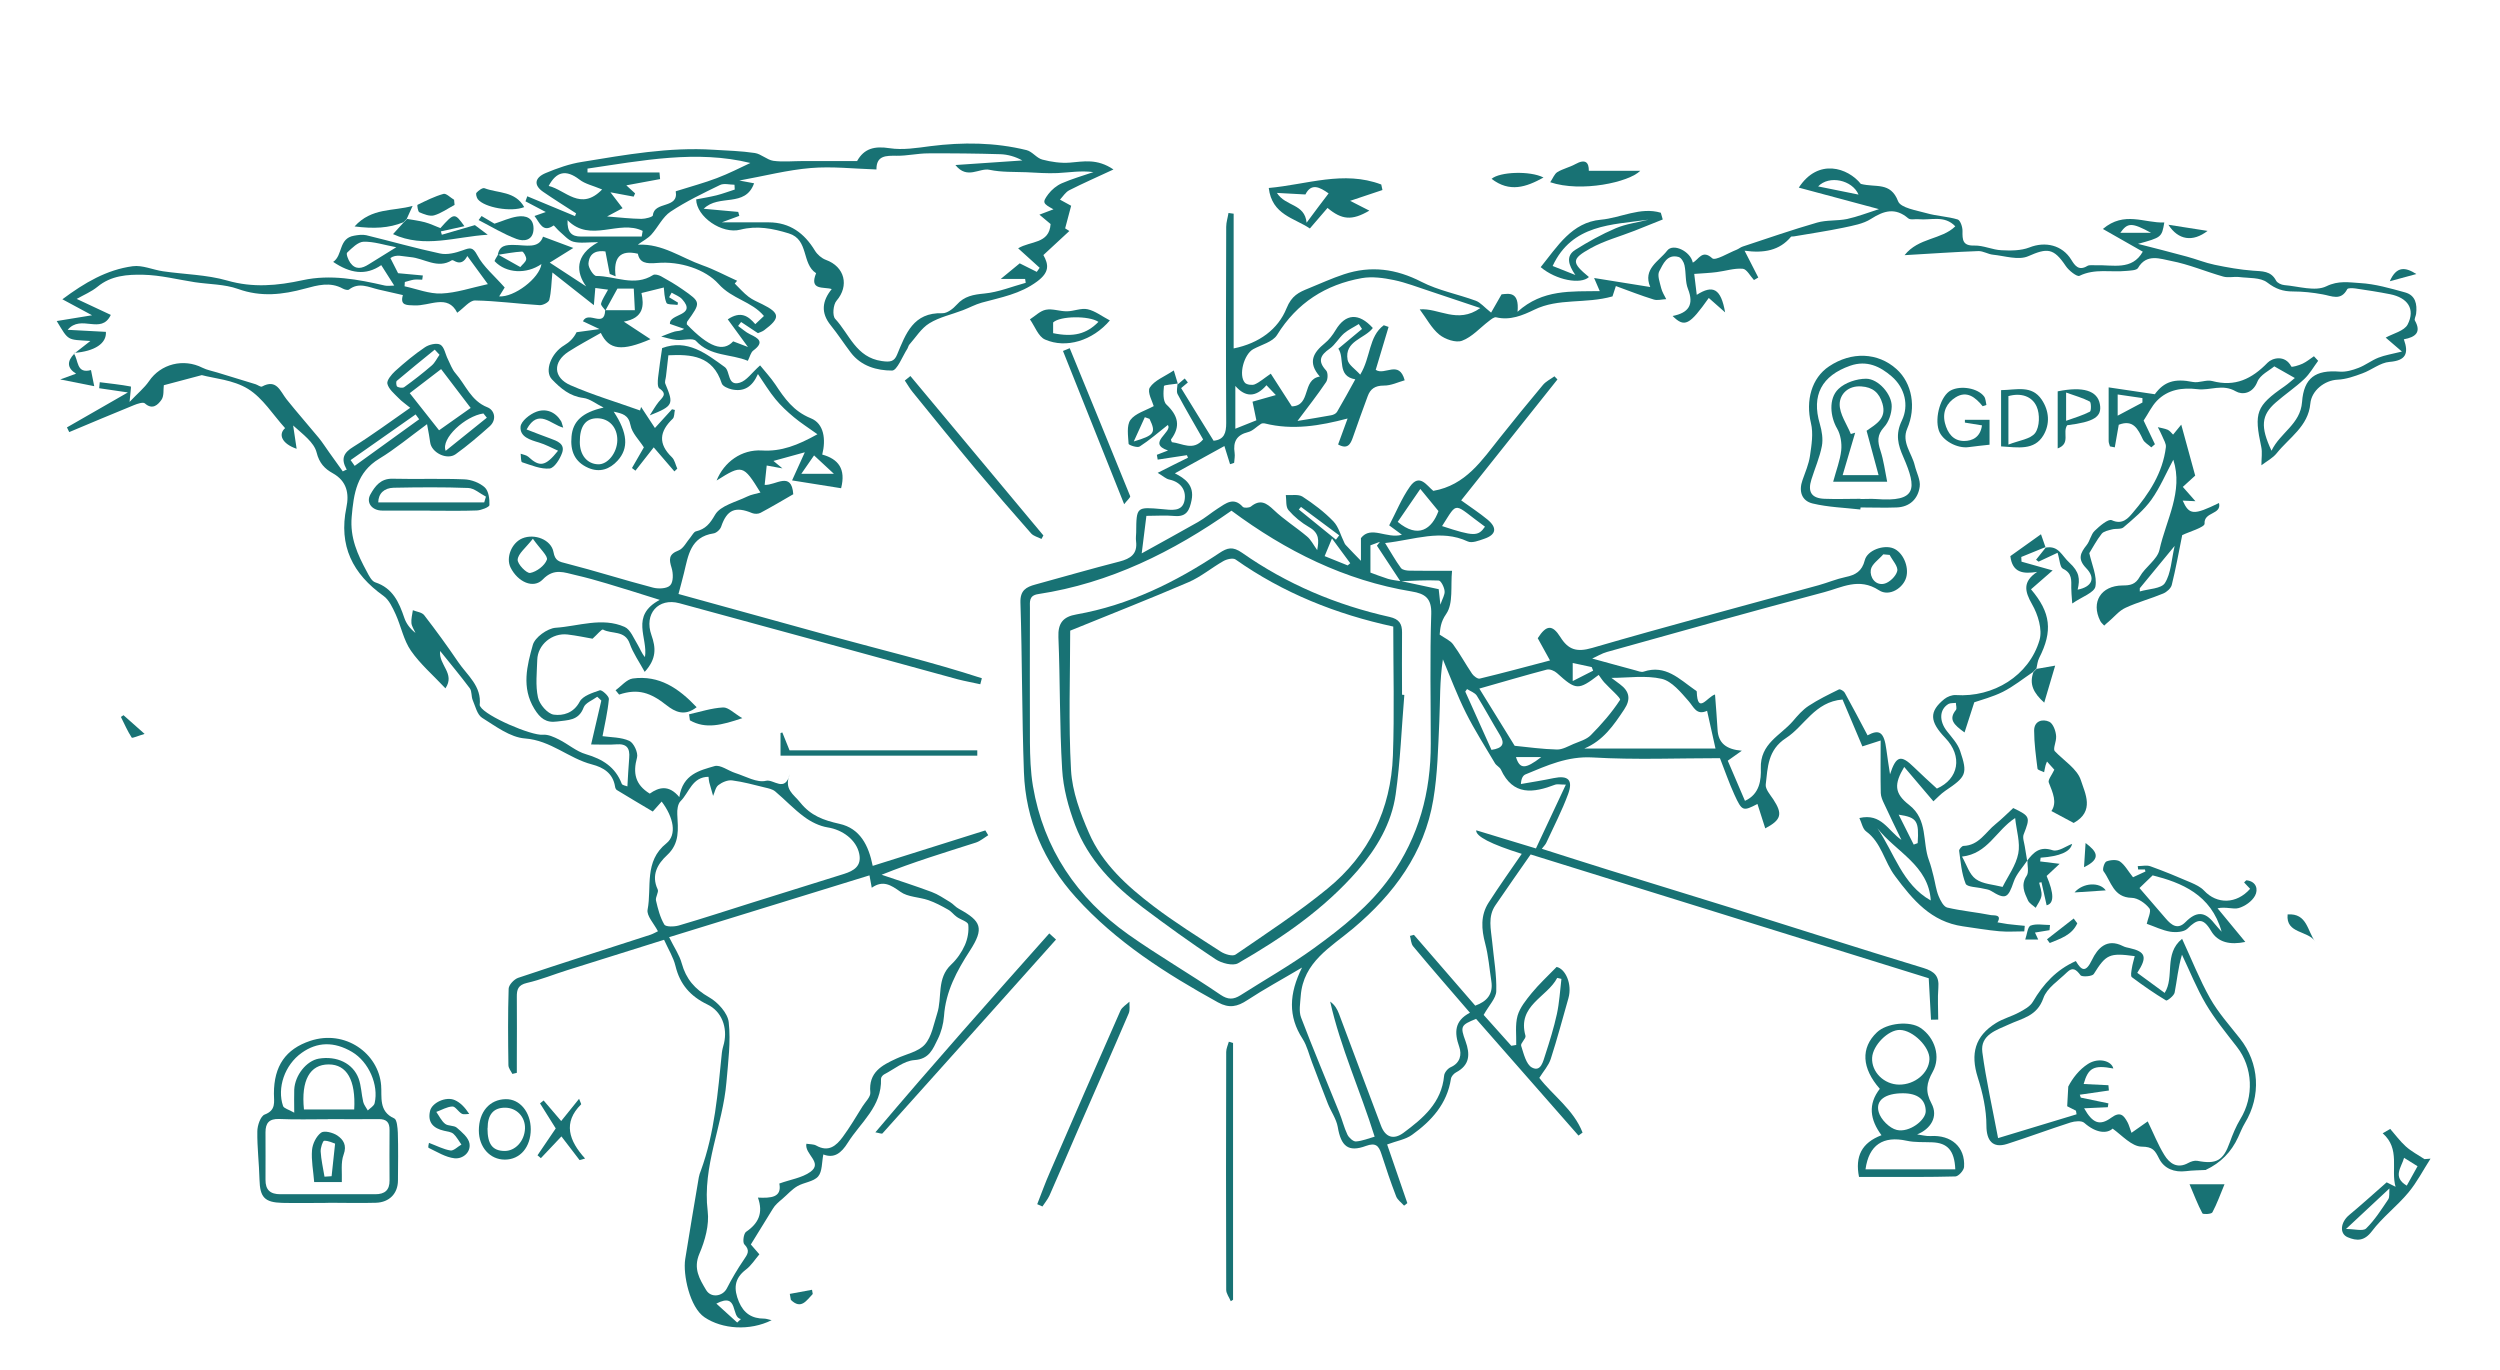 <svg xmlns="http://www.w3.org/2000/svg" width="208" height="114" viewBox="0 0 208 114" fill="none"><g clip-path="url(#clip0_2766_1279)"><path d="M97.99 31.98C98.18 31.82 98.38 31.65 98.57 31.49C98.66 31.6 98.75 31.71 98.83 31.82C98.61 32 98.4 32.18 98.27 32.29C99.17 33.75 100.06 35.21 100.97 36.67C101.86 36.58 102.02 36.02 102.02 35.19C101.99 29.75 102 24.31 102.02 18.87C102.02 18.49 102.15 18.11 102.21 17.72C102.35 17.74 102.5 17.76 102.64 17.78V28.99C104.77 28.56 106.34 27.39 107.04 25.65C107.47 24.59 108.06 24.32 108.88 23.99C109.86 23.59 110.82 23.15 111.82 22.82C114.05 22.08 116.15 22.36 118.27 23.45C119.67 24.17 121.28 24.47 122.78 25.02C123.17 25.16 123.47 25.54 124.06 26.01C124.27 25.65 124.54 25.17 124.93 24.49C125.53 24.43 126.42 24.22 126.26 25.94C128.35 24.05 130.73 24.26 133.1 24.22C132.97 23.91 132.85 23.65 132.63 23.13C134.3 23.4 135.76 23.63 137.3 23.88C136.66 22.37 138.03 21.74 138.71 20.85C139.2 20.21 140.65 20.9 140.84 21.85C141.33 21.61 141.62 20.72 142.46 21.49C142.71 21.72 143.79 21.05 144.48 20.78C144.66 20.71 144.81 20.57 145 20.51C147.06 19.83 149.1 19.12 151.18 18.52C151.98 18.29 152.86 18.39 153.68 18.22C154.55 18.03 155.39 17.7 156.33 17.4C153.98 16.77 151.88 16.2 149.66 15.61C151.28 13.12 153.76 13.97 154.82 15.3C156.06 15.63 157.29 15.1 157.92 16.74C158.13 17.3 159.45 17.5 160.3 17.74C161.14 17.98 162.05 18.01 162.88 18.26C163.1 18.33 163.29 18.89 163.28 19.22C163.27 19.95 163.28 20.46 164.27 20.43C165.02 20.41 165.77 20.79 166.53 20.82C167.3 20.86 168.14 20.86 168.84 20.59C170.17 20.06 171.58 20.39 172.33 21.61C172.63 22.1 172.95 22.56 173.66 22.13C173.84 22.02 174.13 22.08 174.37 22.07C175.79 22.02 177.38 22.53 178.28 20.94C177.28 20.37 176.21 19.76 174.96 19.05C176.75 17.53 178.43 18.58 180.07 18.51C179.86 19.75 179.84 19.75 177.88 20.29C179.24 20.64 180.6 20.98 181.95 21.35C182.73 21.56 183.48 21.87 184.26 22.03C185.31 22.25 186.38 22.44 187.45 22.52C188.21 22.58 188.94 22.52 189.37 23.35C189.47 23.54 189.81 23.7 190.06 23.72C191.24 23.82 192.62 24.27 193.55 23.82C194.57 23.32 195.45 23.5 196.34 23.55C197.61 23.62 198.87 23.99 200.11 24.33C200.97 24.57 201.12 25.31 201.02 26.11C201 26.3 200.85 26.54 200.92 26.67C201.47 27.64 200.98 28.05 200 28.23C200.43 29.42 200.16 30 198.81 30.11C198.04 30.17 197.33 30.78 196.56 31.06C195.89 31.31 195.18 31.56 194.48 31.59C193.41 31.64 192.32 32.49 192.22 33.58C192.05 35.47 190.46 36.41 189.42 37.71C189.1 38.11 188.6 38.37 188.15 38.71C188.15 38.11 188.23 37.63 188.14 37.2C187.52 34.32 187.71 33.78 190.06 32.15C190.38 31.93 190.67 31.66 190.93 31.45C190.43 31.17 189.95 30.9 189.22 30.48C188.83 30.82 188.04 31.18 187.81 31.77C187.41 32.78 186.53 32.86 186.02 32.56C184.91 31.91 183.88 32.51 182.83 32.38C181.57 32.23 180.37 32.4 179.45 33.35C179.01 33.81 178.73 34.42 178.35 34.99C178.61 35.53 178.95 36.25 179.29 36.96C179.19 37.05 179.09 37.14 178.99 37.22C178.75 37 178.42 36.83 178.29 36.56C177.88 35.7 177.49 34.87 176.28 35.34C176.17 35.96 176.06 36.59 175.95 37.22C175.82 37.19 175.69 37.17 175.55 37.14C175.51 36.99 175.44 36.85 175.44 36.7C175.44 35.31 175.44 33.91 175.44 32.23C176.75 32.42 177.94 32.6 179.28 32.8C180.05 31.75 180.92 31.47 182.45 31.78C182.96 31.88 183.56 31.57 184.05 31.7C185.96 32.21 187.35 31.53 188.67 30.17C189.04 29.79 190.11 29.48 190.64 30.5C190.67 30.57 191.27 30.4 191.57 30.26C191.91 30.1 192.21 29.85 192.52 29.64C192.64 29.77 192.75 29.89 192.87 30.02C192.49 30.53 192.17 31.11 191.71 31.54C190.97 32.24 190.11 32.81 189.34 33.49C188.14 34.54 188.05 35.5 188.99 37.5C189.72 35.98 191.39 35.3 191.53 33.45C191.68 31.43 192.65 30.76 194.66 30.92C195.17 30.96 195.73 30.8 196.22 30.61C196.8 30.39 197.3 29.99 197.88 29.76C198.41 29.55 198.99 29.46 199.84 29.25C199.23 28.73 198.8 28.36 198.49 28.09C199.09 27.75 200.04 27.54 200.32 26.99C200.97 25.71 200.32 24.77 198.86 24.48C197.9 24.29 196.93 24.14 195.97 24C195.74 23.97 195.34 23.95 195.29 24.06C194.76 25.06 194 24.62 193.24 24.49C192.43 24.34 191.6 24.25 190.77 24.25C189.94 24.25 189.33 24.04 188.63 23.5C188.07 23.07 187.1 23.15 186.3 23.05C185.86 23 185.38 23.13 184.97 23.01C183.52 22.6 182.11 21.99 180.64 21.71C179.74 21.54 178.6 21.06 177.88 22.3C177.76 22.5 177.24 22.51 176.91 22.54C175.62 22.67 174.29 22.32 173.01 22.95C172.81 23.05 172.12 22.51 171.87 22.13C170.86 20.62 170.33 20.62 168.74 21.32C167.93 21.67 166.79 21.29 165.81 21.19C165.4 21.15 165 20.88 164.6 20.89C162.67 20.96 160.73 21.1 158.46 21.23C159.62 19.76 161.55 19.95 162.68 18.83C161.78 17.88 160.65 18.34 159.63 18.24C159.33 18.21 158.94 18.32 158.76 18.16C157.69 17.25 156.75 17.52 155.67 18.21C155.02 18.63 154.17 18.77 153.39 18.94C152.01 19.23 150.62 19.43 149.24 19.67C149.16 19.68 149.04 19.66 149.01 19.7C148.06 20.84 146.77 21.08 145.15 20.86C145.62 21.78 145.96 22.44 146.29 23.09C146.17 23.16 146.05 23.23 145.93 23.3C145.62 22.97 145.33 22.39 145 22.36C144.29 22.3 143.55 22.55 142.82 22.64C142.3 22.71 141.77 22.73 140.96 22.79C141 23.14 141.08 23.83 141.17 24.53C142.52 23.67 143.18 24 143.53 25.99C143.08 25.59 142.62 25.19 142.17 24.79C140.57 27.05 140.16 27.28 139.16 26.29C140.49 26.03 140.96 25.36 140.44 24.04C140.2 23.44 140.29 22.72 140.15 22.07C140.1 21.81 139.88 21.44 139.66 21.38C138.69 21.11 138.37 21.98 138.05 22.57C137.87 22.91 138.1 23.5 138.21 23.97C138.29 24.29 138.48 24.59 138.63 24.89C138.28 24.9 137.91 25.02 137.59 24.92C136.52 24.59 135.48 24.18 134.44 23.8C134.27 24.33 134.17 24.63 134.16 24.66C131.89 25.3 129.68 24.78 127.65 25.77C126.68 26.24 125.64 26.68 124.48 26.4C124.31 26.36 124.06 26.57 123.88 26.71C123.14 27.27 122.48 28.04 121.64 28.35C121.13 28.54 120.23 28.23 119.75 27.84C119.1 27.31 118.69 26.5 118.12 25.74C119.69 25.6 121.26 26.99 123.16 25.63C121.58 25.1 120.26 24.66 118.95 24.22C117.96 23.9 116.98 23.51 115.97 23.3C115.1 23.12 114.16 22.99 113.3 23.14C110.29 23.68 107.91 25.19 106.25 27.87C105.89 28.45 104.95 28.68 104.27 29.05C103.5 29.47 103.02 31.22 103.58 31.85C103.73 32.01 104.17 32.07 104.39 31.98C104.81 31.8 105.17 31.47 105.73 31.09C106.3 31.98 106.88 32.88 107.48 33.81C109.12 33.76 108.29 31.57 109.81 31.33C108.76 30.13 109.29 29.32 110.22 28.56C110.58 28.27 110.88 27.87 111.12 27.47C111.95 26.08 113.05 26 114.22 27.29C113.54 28.19 111.84 28.36 112.12 29.94C112.2 30.36 112.74 30.69 113.17 31.17C114.06 29.72 113.86 28 115.13 27.06C115.26 27.11 115.4 27.15 115.53 27.2C115.17 28.39 114.82 29.58 114.46 30.77C115.21 31.28 116.4 29.91 116.87 31.64C116.33 31.79 115.73 32.09 115.13 32.08C114.4 32.08 114.01 32.36 113.79 32.97C113.37 34.1 112.96 35.24 112.56 36.39C112.36 36.97 112.11 37.41 111.33 36.98C111.59 36.25 111.86 35.54 112.12 34.82C109.81 35.43 107.55 35.81 105.23 35.23C105.13 35.21 104.99 35.21 104.91 35.27C104.55 35.49 104.23 35.86 103.84 35.95C102.88 36.19 102.58 36.76 102.72 37.68C102.76 37.95 102.7 38.23 102.68 38.51C102.57 38.55 102.46 38.58 102.34 38.62C102.18 38.11 102.02 37.61 101.87 37.11C100.57 37.83 99.19 38.59 97.75 39.38C98.57 39.8 99.39 40.35 99.14 41.61C98.97 42.45 98.73 43.02 97.72 42.93C96.97 42.86 96.21 42.92 95.38 42.92C95.26 43.89 95.15 44.8 94.99 46.04C96.71 45.08 98.21 44.27 99.68 43.43C100.26 43.1 100.77 42.66 101.33 42.3C101.99 41.88 102.64 41.32 103.4 42.17C103.5 42.28 103.93 42.26 104.08 42.14C104.85 41.52 105.35 41.83 105.98 42.43C106.83 43.24 107.84 43.87 108.74 44.63C109.07 44.9 109.27 45.32 109.59 45.77C109.73 45 109.8 44.36 108.92 43.86C108.28 43.49 107.68 43 107.2 42.44C106.96 42.16 107.04 41.62 106.98 41.19C107.45 41.22 108.02 41.1 108.37 41.32C109.29 41.92 110.18 42.59 110.94 43.38C111.38 43.84 111.55 44.56 111.85 45.16C111.88 45.23 111.92 45.31 111.98 45.36C112.39 45.8 112.81 46.23 113.23 46.66V44.77C114.06 43.69 115.38 44.86 116.64 44.49C116.27 44.21 116 44.02 115.58 43.71C116.15 42.63 116.61 41.47 117.31 40.48C118.11 39.35 118.71 40.41 119.25 40.84C121.95 40.37 123.29 38.3 124.79 36.42C125.97 34.94 127.16 33.47 128.37 32.03C128.62 31.73 129 31.55 129.33 31.31C129.41 31.4 129.5 31.48 129.58 31.57C126.93 34.89 124.29 38.21 121.57 41.63C122.36 42.2 123.08 42.67 123.75 43.22C124.59 43.91 124.49 44.49 123.48 44.83C123.04 44.98 122.47 45.21 122.12 45.05C119.87 44 117.7 44.91 115.24 45.18C115.73 45.96 116.1 46.64 116.56 47.26C116.69 47.43 117.05 47.48 117.31 47.48C118.39 47.5 119.48 47.49 120.81 47.49C120.68 48.75 120.93 50.2 120.33 51.07C119.84 51.77 119.83 52.32 119.78 52.8C120.23 53.11 120.66 53.29 120.89 53.6C121.47 54.39 121.93 55.25 122.48 56.06C122.61 56.25 122.94 56.5 123.11 56.46C125.03 56 126.94 55.48 128.96 54.95C128.57 54.25 128.26 53.68 127.94 53.1C128.65 51.99 129.15 51.94 129.82 53C130.48 54.06 131.18 54.28 132.46 53.91C138.72 52.09 145.02 50.42 151.31 48.69C152.06 48.48 152.79 48.17 153.55 48.01C154.38 47.84 154.92 47.53 155.15 46.61C155.36 45.78 156.72 45.3 157.52 45.62C158.31 45.93 158.85 47.12 158.6 48.03C158.36 48.91 157.2 49.68 156.33 49.11C154.66 48.02 153.23 48.89 151.77 49.27C145.73 50.87 139.72 52.56 133.71 54.24C133.27 54.36 132.86 54.62 132.47 54.79C133.65 55.11 134.85 55.45 136.06 55.77C136.29 55.83 136.55 55.95 136.75 55.88C138.57 55.27 139.72 56.5 141 57.39C141.06 57.43 141.17 57.49 141.17 57.54C141.23 59.49 142.05 57.97 142.69 57.78C142.76 58.79 142.85 59.74 142.9 60.7C142.96 61.82 143.61 62.35 144.92 62.46C144.42 62.82 144.1 63.05 143.75 63.29C144.22 64.39 144.69 65.5 145.18 66.63C146.43 66.07 146.53 64.84 146.5 63.93C146.43 61.86 148.13 61.2 149.16 60.01C149.56 59.54 149.98 59.05 150.49 58.72C151.28 58.2 152.15 57.78 153 57.36C153.1 57.31 153.4 57.49 153.48 57.63C154.13 58.8 154.75 59.99 155.38 61.18C156.36 60.65 156.76 60.89 156.95 62.39C157.03 63.04 157.14 63.68 157.25 64.42C157.76 62.86 158.16 62.77 159.25 63.84C159.86 64.44 160.5 65.01 161.15 65.61C162.97 64.81 163.31 62.92 161.85 61.4C160.53 60.02 160.49 59.2 161.77 58.16C162.02 57.96 162.41 57.81 162.72 57.83C165.84 58.04 168.82 56.23 169.69 53.25C169.94 52.38 169.56 51.13 169.07 50.28C168.45 49.19 168.27 48.4 169.49 47.58C168.31 47.77 167.43 47.65 167.26 46.27C168.05 45.71 168.86 45.13 169.81 44.45C169.97 44.91 170.08 45.22 170.19 45.54L170.23 45.5C169.54 45.78 168.86 46.06 168.17 46.34C168.17 46.47 168.19 46.6 168.19 46.73C168.96 46.95 169.73 47.16 170.78 47.46C170.05 48.09 169.52 48.56 168.98 49.03C170.63 50.97 170.8 52.51 169.66 54.74C169.52 55.01 169.5 55.33 169.43 55.63C169.34 55.72 169.24 55.81 169.15 55.91C168.32 56.47 167.53 57.11 166.64 57.56C165.78 57.99 164.83 58.23 164.26 58.43C163.94 59.42 163.72 60.1 163.45 60.94C162.53 60.28 162.11 59.84 162.73 59.07C162.83 58.95 162.73 58.68 162.73 58.48C162.52 58.51 162.27 58.48 162.11 58.57C161.35 59.03 161.32 59.99 161.99 60.84C162.39 61.35 162.88 61.87 163.08 62.47C163.73 64.39 163.59 64.62 161.84 65.8C161.46 66.06 161.14 66.42 160.86 66.67C160.02 65.68 159.23 64.75 158.43 63.81C157.59 65.23 157.58 65.99 158.84 66.97C160.43 68.21 159.92 70.06 160.49 71.58C160.65 72.01 160.76 72.46 160.87 72.9C161.01 73.45 161.08 74.03 161.29 74.55C161.44 74.92 161.71 75.44 162.01 75.51C163.21 75.79 164.45 75.9 165.66 76.14C165.84 76.18 166.6 76.05 166.19 76.74C166.47 76.79 166.74 76.84 167.02 76.88C167.5 76.94 167.98 76.98 168.46 77.03C168.45 77.18 168.44 77.33 168.42 77.49C167.73 77.49 167.03 77.54 166.34 77.48C165.33 77.39 164.32 77.21 163.31 77.07C160.67 76.69 159.16 74.89 157.67 72.89C156.77 71.7 156.54 70.1 155.26 69.17C154.97 68.96 154.89 68.45 154.7 68.06C156.54 67.63 157.08 69.12 158.2 69.88C157.71 68.87 157.22 67.87 156.75 66.85C156.62 66.58 156.49 66.28 156.48 65.98C156.45 64.56 156.47 63.14 156.47 61.61C155.65 61.87 155.17 62.03 154.95 62.1C154.34 60.67 153.81 59.41 153.3 58.2C150.98 58.39 150.14 60.41 148.59 61.41C147.07 62.4 147.08 63.84 146.91 65.26C146.86 65.65 147.28 66.12 147.54 66.51C148.32 67.71 148.23 68.2 146.87 68.92C146.64 68.21 146.43 67.54 146.22 66.89C145.02 67.51 144.94 67.51 144.3 66.11C143.86 65.15 143.52 64.15 143.1 63.08C139.61 63.08 136.05 63.23 132.51 63.02C130.42 62.9 128.71 63.69 126.92 64.43C126.7 64.52 126.56 64.79 126.54 65.23C127.45 65.07 128.36 64.93 129.26 64.74C130.46 64.49 130.9 64.88 130.47 66.06C129.96 67.45 129.27 68.77 128.65 70.12C128.59 70.26 128.47 70.37 128.28 70.62C130.17 71.22 131.97 71.8 133.77 72.36C137.2 73.43 140.64 74.47 144.06 75.54C149.39 77.21 154.7 78.92 160.04 80.54C160.98 80.83 161.35 81.23 161.27 82.19C161.2 83.07 161.26 83.95 161.26 84.83C161.06 84.83 160.86 84.83 160.66 84.84C160.6 83.71 160.54 82.57 160.47 81.39C149.53 77.99 138.58 74.59 127.35 71.09C126.38 72.48 125.4 73.88 124.43 75.3C123.76 76.26 124.05 77.32 124.15 78.36C124.28 79.73 124.53 81.1 124.49 82.46C124.48 83.05 123.89 83.63 123.44 84.44C124.08 85.16 124.91 86.09 125.74 87.01C125.88 86.99 126.02 86.96 126.15 86.94C126.17 86.13 126.05 85.27 126.26 84.51C126.46 83.82 126.97 83.2 127.44 82.62C128.04 81.89 128.74 81.24 129.51 80.45C130.24 80.6 130.83 81.87 130.49 83.06C130.01 84.75 129.56 86.44 129.02 88.11C128.84 88.66 128.42 89.12 128.07 89.68C129.17 91.12 130.93 92.32 131.67 94.23C131.56 94.31 131.44 94.4 131.33 94.48C128.49 91.24 125.65 88.01 122.81 84.77C121.55 85.28 121.47 85.38 121.93 86.62C122.33 87.73 122.29 88.62 121.13 89.23C120.95 89.33 120.75 89.56 120.72 89.75C120.4 91.84 119.1 93.26 117.48 94.42C116.94 94.81 116.21 94.92 115.41 95.22C115.94 96.76 116.52 98.43 117.09 100.1C117 100.17 116.91 100.24 116.82 100.31C116.6 100.06 116.28 99.84 116.16 99.54C115.71 98.37 115.31 97.19 114.93 96C114.71 95.32 114.45 95.05 113.65 95.34C112.18 95.89 111.57 95.37 111.3 93.76C111.18 93.09 110.74 92.48 110.48 91.83C110.03 90.69 109.6 89.54 109.16 88.39C108.91 87.74 108.75 87.02 108.38 86.44C107.16 84.56 107.24 82.68 108.33 80.5C106.66 81.49 105.18 82.29 103.78 83.21C102.95 83.76 102.27 83.91 101.34 83.4C97.01 81.01 92.86 78.37 89.52 74.67C86.87 71.73 85.33 68.23 85.19 64.24C85.02 59.54 85.05 54.83 84.9 50.13C84.87 49.11 85.38 48.84 86.15 48.63C88.48 47.99 90.8 47.32 93.14 46.72C94.07 46.48 94.65 46.09 94.52 45.03C94.49 44.79 94.52 44.55 94.53 44.31C94.55 42.15 94.55 42.17 96.7 42.36C97.42 42.42 98.39 42.63 98.56 41.6C98.7 40.77 98.23 40.1 97.29 39.9C97 39.84 96.76 39.6 96.32 39.34C97.25 38.87 98.04 38.47 98.84 38.08C98.81 38.01 98.78 37.94 98.75 37.87L96.32 38.24L96.25 37.84C96.56 37.72 96.87 37.6 97.18 37.48C95.36 36.87 97.61 35.94 97.16 35.36C96.36 35.99 95.63 36.63 94.82 37.15C94.63 37.28 93.91 37.03 93.9 36.93C93.86 36.26 93.72 35.41 94.05 34.94C94.46 34.39 95.31 34.16 95.99 33.79C95.9 33.45 95.43 32.62 95.66 32.25C96.05 31.64 96.9 31.33 97.66 30.82C97.8 31.26 97.89 31.59 97.99 31.91C97.59 31.98 96.85 32.02 96.84 32.12C96.79 32.63 96.74 33.37 97.05 33.66C98.02 34.58 98.25 35.46 97.43 36.56C97.4 36.59 97.47 36.7 97.5 36.79C98.36 36.88 99.27 37.55 100.1 36.56C99.38 35.29 98.65 34.06 97.98 32.8C97.85 32.56 97.97 32.2 97.97 31.89L97.99 31.98ZM116.53 48.34C117.59 48.57 118.65 48.8 119.7 49.02C119.75 49.44 119.79 49.8 119.84 50.31C120 49.82 120.23 49.48 120.19 49.17C120.16 48.85 119.89 48.31 119.7 48.3C118.64 48.25 117.58 48.32 116.51 48.36L114.56 45.4C114.64 45.29 114.72 45.19 114.81 45.08C114.48 45.2 114.15 45.32 114.02 45.37V47.64C114.4 47.78 114.94 47.99 115.48 48.16C115.81 48.26 116.16 48.29 116.51 48.35L116.53 48.34ZM117.3 77.87L117.64 77.78C119.34 79.74 121.04 81.7 122.74 83.67C123.69 83.33 124.25 82.73 124.08 81.64C123.92 80.6 123.84 79.53 123.57 78.51C123.25 77.31 123.17 76.16 123.85 75.1C124.75 73.7 125.71 72.35 126.61 71.04C124.037 70.233 122.773 69.58 122.82 69.08C124.42 69.57 126.01 70.05 127.79 70.59C128.61 68.85 129.4 67.15 130.28 65.28C129.78 65.28 129.57 65.22 129.4 65.28C127.57 65.98 125.89 66.23 124.87 64.02C124.77 63.82 124.5 63.7 124.38 63.5C123.56 62.11 122.68 60.74 121.96 59.3C121.24 57.86 120.68 56.35 120.05 54.86C119.77 56.64 119.83 58.34 119.75 60.04C119.65 62.21 119.61 64.4 119.25 66.53C118.51 70.97 115.97 74.39 112.6 77.23C110.72 78.81 108.43 80.03 108.22 82.87C108.18 83.47 108.05 84.14 108.25 84.66C109.26 87.31 110.36 89.91 111.42 92.54C111.67 93.15 111.82 93.8 112.1 94.39C112.22 94.65 112.58 94.98 112.81 94.97C113.36 94.93 113.9 94.7 114.37 94.57C113.17 90.72 111.53 87.16 110.67 83.33C111.06 83.61 111.26 83.97 111.4 84.34C112.57 87.44 113.72 90.56 114.9 93.66C115.26 94.62 115.94 94.86 116.77 94.25C118.4 93.04 119.94 91.75 120.15 89.5C120.17 89.24 120.45 88.9 120.7 88.79C121.5 88.44 121.63 87.73 121.41 87.1C120.99 85.91 121 84.93 122.3 84.26C120.65 82.34 119.09 80.56 117.58 78.74C117.39 78.52 117.39 78.13 117.3 77.83V77.87ZM102.47 42.48C97.59 45.91 92.34 48.52 86.37 49.43C85.59 49.55 85.69 50.07 85.69 50.58C85.69 54.3 85.67 58.02 85.69 61.73C85.7 62.95 85.74 64.19 85.94 65.4C86.83 70.63 89.6 74.71 93.88 77.75C96.37 79.51 99.02 81.04 101.54 82.76C102.17 83.19 102.62 83.17 103.2 82.81C105.24 81.51 107.36 80.31 109.32 78.89C111.68 77.18 113.97 75.36 115.69 72.94C118.05 69.62 119.05 65.9 119.04 61.87C119.04 58.27 118.96 54.67 119.08 51.08C119.12 49.75 118.54 49.39 117.45 49.21C111.88 48.29 106.99 45.85 102.46 42.49L102.47 42.48ZM133 56.16C131.31 57.45 131.12 57.43 129.54 56C129.33 55.81 128.95 55.65 128.7 55.71C126.91 56.18 125.13 56.71 123.08 57.29C124.12 58.97 125.06 60.5 126.02 62.05C127.11 62.16 128.32 62.33 129.54 62.36C129.99 62.37 130.47 62.09 130.91 61.9C131.41 61.69 132 61.53 132.36 61.16C133.25 60.26 134.1 59.29 134.79 58.23C134.88 58.09 133.93 57.28 133.47 56.77C133.3 56.58 133.16 56.35 133 56.14V56.16ZM134.07 56.4C134.18 56.48 134.48 56.71 134.78 56.93C135.58 57.52 135.7 58.18 135.13 59.03C134.26 60.34 133.39 61.62 131.81 62.28H142.73C142.49 61.21 142.26 60.18 142.03 59.14C141.14 59.54 140.93 58.83 140.49 58.33C139.85 57.6 139.1 56.68 138.26 56.48C136.92 56.17 135.45 56.4 134.08 56.4H134.07ZM129.9 81.44C129.79 81.41 129.67 81.39 129.56 81.36C128.72 82.98 126.21 83.64 126.92 86.18C126.98 86.41 126.49 86.79 126.56 87.01C126.77 87.66 126.97 88.56 127.46 88.82C128.21 89.22 128.39 88.29 128.57 87.75C128.93 86.64 129.28 85.52 129.53 84.38C129.74 83.42 129.79 82.43 129.91 81.45L129.9 81.44ZM107.97 35.02C109.01 34.85 109.88 34.71 110.75 34.55C110.93 34.52 111.15 34.42 111.24 34.27C111.76 33.39 112.24 32.5 112.76 31.56C111.2 31.29 111.91 29.81 111.35 29.01C112.04 28.43 112.68 27.9 113.32 27.37C113.23 27.23 113.14 27.1 113.05 26.96C112.64 27.22 112.18 27.43 111.82 27.74C111.39 28.12 111.09 28.68 110.63 29.01C109.85 29.55 109.61 30.04 110.33 30.82C110.5 31 110.49 31.56 110.33 31.79C109.61 32.86 108.81 33.88 107.96 35.01L107.97 35.02ZM156.2 68.91C157.61 70.96 158.26 73.58 160.64 74.92C160.46 71.99 157.73 70.87 156.2 68.91ZM116.29 43.42C118 44.85 119.14 44.01 119.68 42.52C119.2 41.93 118.75 41.39 118.17 40.68C117.55 41.58 116.94 42.47 116.29 43.42ZM105.37 32.05C104.49 33.07 103.62 33.07 102.78 32.11V35.67C103.43 35.41 104 35.18 104.53 34.97C104.4 34.33 104.28 33.78 104.21 33.42C104.89 33.23 105.46 33.06 106.15 32.87C105.91 32.61 105.7 32.39 105.37 32.05ZM124.09 62.39C125.03 62.25 125.23 61.88 124.8 61.17C124.14 60.08 123.54 58.96 122.87 57.88C122.71 57.63 122.34 57.51 122.06 57.33C122.01 57.4 121.96 57.47 121.91 57.54C122.64 59.17 123.38 60.8 124.09 62.39ZM119.98 43.77C122.62 44.64 122.99 44.64 123.55 43.82C120.85 41.86 121.36 41.62 119.98 43.77ZM157.22 46.17C157.04 46.15 156.87 46.14 156.69 46.12C156.32 46.55 155.72 46.94 155.65 47.41C155.56 48.01 156.01 48.72 156.75 48.57C157.19 48.48 157.75 47.94 157.85 47.51C157.94 47.13 157.45 46.62 157.22 46.17ZM154.63 16.19C154.11 14.97 152.18 14.55 151.27 15.51C152.45 15.75 153.46 15.95 154.63 16.19ZM176.18 34.59C176.95 34.18 177.6 33.84 178.25 33.49C178.25 33.37 178.25 33.24 178.25 33.12C177.58 33.02 176.92 32.92 176.19 32.82V34.59H176.18ZM159.22 70.27C159.33 70.23 159.44 70.19 159.55 70.15C159.67 68.3 159.5 68.01 157.97 67.78C158.43 68.69 158.83 69.48 159.22 70.27ZM112.13 47.04C112.2 46.98 112.27 46.92 112.34 46.86C111.89 46.25 111.44 45.64 110.82 44.8C110.54 45.47 110.38 45.85 110.21 46.27C110.92 46.56 111.52 46.8 112.12 47.04H112.13ZM95.64 34.85C95.51 34.8 95.38 34.76 95.25 34.71C94.98 35.31 94.71 35.91 94.33 36.73C96.07 36.21 96.19 36 95.64 34.85ZM130.84 56.67C131.55 56.31 132.05 56.05 132.55 55.8C132.51 55.7 132.47 55.6 132.43 55.5C131.93 55.39 131.42 55.29 130.85 55.16V56.66L130.84 56.67ZM128.23 62.99H126.13C126.44 64 126.9 64.02 128.23 62.99ZM178.97 19.37C177.36 18.5 177.02 18.51 176.41 19.37H178.97ZM108.24 42.18C108.18 42.25 108.12 42.32 108.06 42.39C109.09 43.23 110.12 44.06 111.15 44.9C111.24 44.78 111.33 44.66 111.42 44.54L108.25 42.18H108.24Z" fill="#187274"></path><path d="M28.82 39.02C28.35 38.16 28.6 37.66 29.39 37.18C30.95 36.21 32.43 35.11 34.13 33.93C33.76 33.62 33.42 33.4 33.15 33.11C32.8 32.75 32.34 32.38 32.23 31.93C32.16 31.65 32.57 31.16 32.87 30.88C33.66 30.17 34.48 29.48 35.36 28.89C35.7 28.66 36.34 28.51 36.64 28.68C36.97 28.87 37.05 29.47 37.26 29.88C37.46 30.28 37.61 30.73 37.9 31.06C38.75 32.03 39.18 33.35 40.56 33.89C41.14 34.12 41.36 34.91 40.74 35.47C39.83 36.28 38.9 37.08 37.91 37.79C37.18 38.31 35.89 37.65 35.79 36.8C35.74 36.38 35.65 35.97 35.53 35.29C34.07 36.36 32.88 37.36 31.56 38.16C29.68 39.3 29.43 41.05 29.26 43C29.11 44.74 29.75 46.14 30.52 47.56C30.7 47.9 30.92 48.35 31.22 48.45C32.68 48.93 33.2 50.11 33.64 51.41C33.8 51.88 34.11 52.3 34.57 52.66C34.45 52.39 34.26 52.12 34.23 51.84C34.2 51.49 34.3 51.13 34.35 50.77C34.67 50.9 35.1 50.94 35.29 51.18C36.27 52.45 37.22 53.75 38.12 55.08C38.87 56.19 40.09 57.08 39.91 58.67C39.91 58.7 39.94 58.74 39.96 58.78C40.41 59.59 44.22 61.22 45.16 61.13C45.6 61.09 46.09 61.32 46.51 61.53C47.27 61.91 47.95 62.52 48.75 62.75C50.14 63.16 51.2 63.82 51.73 65.21C51.78 65.34 52.07 65.37 52.2 65.43C52.25 64.65 52.28 63.85 52.35 63.06C52.42 62.25 52.15 61.86 51.28 61.93C50.65 61.98 50.01 61.94 49.18 61.94C49.48 60.66 49.75 59.47 50.03 58.29C49.92 58.18 49.81 58.07 49.69 57.97C49.3 58.26 48.7 58.48 48.56 58.86C48.14 59.99 47.23 59.9 46.35 60.03C45.43 60.16 44.94 59.76 44.46 58.98C43.37 57.2 43.85 55.38 44.33 53.66C44.5 53.03 45.54 52.28 46.23 52.23C48.14 52.1 50.09 51.33 51.97 52.16C52.46 52.38 52.73 53.12 53.06 53.65C53.26 53.98 53.38 54.35 53.66 54.67C53.93 53.07 52.4 51.24 54.89 49.91C53.2 49.38 51.85 48.95 50.5 48.55C49.64 48.29 48.77 48.05 47.9 47.85C46.96 47.64 46.1 47.23 45.16 48.21C44.38 49.02 43.08 48.42 42.48 47.22C42.07 46.39 42.57 45.16 43.46 44.79C44.48 44.37 45.86 44.9 46.05 45.93C46.18 46.67 46.52 46.73 47.12 46.88C49.54 47.5 51.92 48.26 54.33 48.89C54.78 49.01 55.5 48.98 55.76 48.7C56.03 48.42 56.02 47.71 55.88 47.26C55.66 46.55 55.61 46.12 56.45 45.8C56.87 45.64 57.13 45.07 57.46 44.69C57.6 44.52 57.73 44.25 57.9 44.21C58.7 44.02 59.06 43.58 59.5 42.82C59.95 42.06 61.23 41.77 62.17 41.31C62.51 41.14 62.9 41.09 63.27 40.98C61.84 38.66 61.76 38.63 59.62 39.98C60.24 38.44 61.69 37.38 63.39 37.48C65 37.58 66.36 37.05 68.01 36.13C67.23 35.57 66.61 35.18 66.05 34.71C65.5 34.25 64.97 33.76 64.52 33.21C64 32.58 63.58 31.88 63.06 31.12C62.58 32.21 61.88 32.61 60.89 32.4C60.58 32.33 60.13 32.14 60.05 31.9C59.31 29.58 57.49 29.47 55.61 29.56C55.54 30.2 55.47 30.76 55.41 31.31C55.39 31.52 55.28 31.77 55.36 31.94C56.07 33.64 56.03 33.77 54.06 34.56C54.3 34.19 54.52 33.79 54.8 33.44C55.1 33.07 55.56 32.79 54.86 32.32C54.69 32.21 54.72 31.72 54.75 31.42C54.84 30.6 54.97 29.79 55.09 28.96C57.19 28.18 58.75 29.42 60.3 30.54C60.77 30.88 60.5 32.16 61.55 31.84C62.12 31.67 62.54 31.02 63.24 30.4C63.64 30.9 64.12 31.41 64.51 31.99C65.28 33.15 66.01 34.21 67.46 34.8C68.56 35.24 68.73 36.56 68.41 37.82C69.75 38.19 70.39 39.01 69.98 40.62C68.72 40.42 67.42 40.21 65.9 39.97C66.26 39.16 66.61 38.4 66.96 37.63C66.06 37.88 65.22 38.11 64.35 38.35C64.5 38.47 64.71 38.65 65.1 38.97C64.53 38.87 64.16 38.8 63.79 38.73C63.74 39.23 63.68 39.73 63.62 40.34C64.52 40.41 65.86 39.15 66 41.12C65.1 41.64 64.19 42.18 63.27 42.67C63.08 42.77 62.78 42.77 62.58 42.69C61.17 42.1 60.48 42.41 60 43.82C59.92 44.06 59.6 44.35 59.36 44.38C57.44 44.67 57.26 46.23 56.91 47.66C56.77 48.24 56.61 48.81 56.45 49.42C60.56 50.55 64.84 51.74 69.13 52.92C73.32 54.07 77.55 55.08 81.69 56.43C81.65 56.6 81.6 56.76 81.56 56.93C80.94 56.79 80.31 56.68 79.69 56.52C71.97 54.41 64.26 52.28 56.53 50.19C54.77 49.71 53.57 51.07 54.2 52.84C54.57 53.89 54.64 54.8 53.64 55.9C53.18 55.06 52.67 54.34 52.39 53.54C51.99 52.41 50.9 52.78 50.17 52.38C50.07 52.32 49.68 52.8 49.3 53.14C48.73 53.04 47.98 52.88 47.22 52.79C45.93 52.64 44.73 53.64 44.7 54.91C44.67 55.95 44.54 57.03 44.76 58.03C44.88 58.6 45.56 59.39 46.08 59.46C46.84 59.56 47.72 59.34 48.23 58.38C48.49 57.89 49.3 57.64 49.91 57.43C50.07 57.38 50.68 57.92 50.66 58.16C50.56 59.23 50.31 60.29 50.13 61.25C50.84 61.35 51.68 61.33 52.36 61.64C52.73 61.81 53.11 62.63 53 63.03C52.65 64.31 52.84 65.28 54.06 66.03C54.82 65.49 55.65 65.27 56.52 66.32C56.81 64.4 58.23 64.1 59.45 63.74C59.93 63.6 60.59 64.13 61.19 64.32C62.04 64.59 62.98 65.15 63.74 64.96C64.37 64.81 65.31 65.97 65.71 64.41C65.2 65.69 66.03 66.07 66.58 66.77C67.47 67.88 68.54 68.25 69.83 68.54C71.57 68.92 72.27 70.35 72.61 72.04C75.77 71.04 78.88 70.07 81.98 69.09C82.06 69.22 82.14 69.36 82.22 69.49C81.88 69.7 81.56 69.98 81.2 70.1C78.6 70.93 75.99 71.72 73.35 72.78C74.74 73.25 76.14 73.7 77.51 74.21C78.05 74.41 78.54 74.75 79.04 75.05C79.31 75.21 79.51 75.48 79.79 75.62C81.65 76.64 81.9 77.23 80.7 79.09C79.6 80.79 78.68 82.49 78.54 84.55C78.49 85.2 78.31 85.88 78.02 86.46C77.62 87.26 77.33 88.12 76.07 88.2C75.21 88.26 74.39 88.96 73.56 89.39C73.44 89.45 73.29 89.64 73.3 89.76C73.38 92.06 71.61 93.37 70.54 95.07C69.99 95.95 69.4 96.4 68.5 96.05C68.37 96.71 68.42 97.47 68.07 97.88C67.69 98.32 66.89 98.37 66.34 98.69C65.88 98.96 65.52 99.38 65.11 99.73C64.79 100 64.47 100.27 64.3 100.57C63.72 101.51 63.15 102.45 62.47 103.54C62.54 103.62 62.81 103.94 63.18 104.36C62.82 104.78 62.51 105.29 62.06 105.63C61.06 106.39 61.04 107.26 61.48 108.32C61.89 109.28 62.57 109.71 63.58 109.71C63.75 109.71 63.93 109.78 64.2 109.84C62.38 110.75 60.09 110.59 58.62 109.6C57.38 108.77 56.81 106.02 57.01 104.76C57.37 102.49 57.76 100.22 58.14 97.96C58.17 97.77 58.24 97.58 58.31 97.4C59.47 94.23 59.72 90.91 60.06 87.59C60.09 87.32 60.17 87.06 60.24 86.79C60.54 85.49 60.05 84.14 58.85 83.57C57.44 82.89 56.57 81.9 56.2 80.37C56.03 79.66 55.62 79.01 55.25 78.19C52.52 79.05 49.86 79.88 47.19 80.72C46.07 81.07 44.98 81.52 43.84 81.78C43.11 81.95 42.99 82.32 43 82.95C43.02 84.67 43 86.39 43 88.11C43 88.49 43 88.88 43 89.26C42.88 89.29 42.75 89.32 42.63 89.35C42.51 89.11 42.3 88.87 42.3 88.62C42.27 86.5 42.25 84.38 42.32 82.26C42.33 81.94 42.77 81.48 43.1 81.36C46.76 80.13 50.45 78.96 54.12 77.77C54.33 77.7 54.53 77.58 54.74 77.48C54.41 76.84 53.78 76.19 53.88 75.68C54.24 73.81 53.56 71.67 55.45 70.16C56.33 69.45 56.05 68.01 55.05 66.69C54.82 66.95 54.6 67.19 54.31 67.52C53.31 66.92 52.31 66.34 51.32 65.73C51.24 65.68 51.18 65.54 51.17 65.43C50.99 64.33 50.21 63.85 49.25 63.6C47.32 63.1 45.83 61.6 43.68 61.44C42.45 61.35 41.23 60.42 40.11 59.72C39.7 59.46 39.55 58.76 39.33 58.25C39.2 57.94 39.27 57.52 39.09 57.27C38.33 56.25 37.51 55.27 36.62 54.16C36.47 55.32 37.9 56.03 37.06 57.27C36.03 56.17 34.96 55.25 34.19 54.14C33.58 53.26 33.37 52.11 32.92 51.11C32.66 50.55 32.37 49.91 31.91 49.58C29.34 47.75 28.16 45.41 28.82 42.22C29.06 41.08 28.87 40.03 27.68 39.37C27.03 39.01 26.56 38.54 26.34 37.64C26.13 36.81 25.22 36.15 24.39 35.4C24.49 36.05 24.59 36.7 24.68 37.34C23.45 36.92 23.13 36.14 23.72 35.62C22.72 34.52 21.87 33.12 20.64 32.36C19.41 31.6 17.78 31.48 16.79 31.21C15.42 31.57 14.45 31.83 13.63 32.05C13.58 32.41 13.66 32.95 13.43 33.27C13.15 33.66 12.7 34.14 12.05 33.56C11.91 33.43 11.43 33.59 11.14 33.71C9.34 34.44 7.55 35.2 5.76 35.95L5.57 35.56C7.19 34.63 8.81 33.7 10.64 32.65C9.65 32.5 8.95 32.4 8.25 32.3C8.27 32.13 8.28 31.97 8.3 31.8C9.17 31.91 10.04 32 10.89 32.16C10.92 32.16 10.84 32.76 10.78 33.44C11.44 32.74 12.01 32.28 12.4 31.71C13.37 30.28 15.26 29.79 16.85 30.6C17.23 30.79 17.66 30.86 18.07 30.99C19.14 31.32 20.21 31.64 21.27 31.97C21.45 32.03 21.69 32.22 21.8 32.16C23.02 31.5 23.31 32.55 23.84 33.22C24.71 34.31 25.64 35.36 26.53 36.44C26.84 36.82 27.1 37.24 27.39 37.64C27.77 38.17 28.14 38.69 28.52 39.22C28.64 39.16 28.76 39.11 28.87 39.05L28.82 39.02ZM55.68 77.99C56.08 78.81 56.53 79.45 56.72 80.15C57.08 81.45 57.8 82.29 58.99 82.97C59.72 83.38 60.55 84.29 60.63 85.05C60.81 86.68 60.58 88.37 60.44 90.03C60.14 93.63 58.42 97.01 58.88 100.77C59.02 101.91 58.66 103.22 58.19 104.31C57.66 105.55 58.21 106.42 58.75 107.33C59.16 108.02 60.13 107.86 60.47 107.2C60.89 106.38 61.36 105.58 61.88 104.82C62.19 104.36 62.44 104.05 61.93 103.53C61.77 103.37 61.87 102.63 62.07 102.49C63.1 101.79 63.52 100.93 63.06 99.64C64.13 99.69 65.07 99.64 64.84 98.47C65.78 98.13 66.72 98 67.41 97.51C68.51 96.73 66.92 96.04 67.09 95.16C67.41 95.21 67.7 95.19 67.91 95.31C68.93 95.89 69.58 95.33 70.12 94.59C70.71 93.79 71.22 92.92 71.75 92.07C71.99 91.68 72.45 91.26 72.41 90.89C72.25 89.21 73.37 88.63 74.59 88.07C75.39 87.7 76.4 87.51 76.94 86.91C77.52 86.26 77.68 85.22 77.97 84.33C78.41 82.99 77.91 81.4 79.14 80.25C79.62 79.8 80.02 79.22 80.28 78.63C80.51 78.11 80.62 77.48 80.56 76.93C80.53 76.68 79.93 76.52 79.61 76.29C79.35 76.11 79.16 75.83 78.88 75.68C78.35 75.38 77.81 75.09 77.23 74.89C76.47 74.63 75.53 74.64 74.92 74.2C74.11 73.62 73.46 73.21 72.53 73.86C72.47 73.56 72.43 73.29 72.34 72.83C66.75 74.55 61.22 76.26 55.65 77.98L55.68 77.99ZM58.98 64.63C57.58 64.62 57.35 65.94 56.62 66.66C56.39 66.89 56.33 67.38 56.35 67.75C56.41 68.98 56.58 70.16 55.49 71.16C54.72 71.87 54.16 72.81 54.72 74C54.83 74.23 54.51 74.64 54.58 74.93C54.74 75.62 54.92 76.33 55.27 76.92C55.39 77.13 56.1 77.11 56.48 77C58.5 76.41 60.5 75.75 62.51 75.12C65.08 74.32 67.65 73.52 70.22 72.71C71.04 72.45 71.7 72.06 71.49 71.04C71.25 69.87 70.09 69.03 68.86 68.84C68.18 68.73 67.47 68.38 66.91 67.96C66.05 67.33 65.31 66.53 64.49 65.84C64.27 65.66 63.94 65.59 63.64 65.52C62.74 65.3 61.84 65.05 60.92 64.93C60.55 64.88 60.08 65.08 59.77 65.32C59.53 65.5 59.47 65.91 59.33 66.22C59.22 65.84 59.11 65.47 59.01 65.09C58.97 64.94 58.97 64.78 58.95 64.63H58.98ZM36.53 35.8C37.45 35.15 38.24 34.59 39.16 33.94C38.33 32.85 37.51 31.77 36.7 30.71C35.77 31.42 34.94 32.06 34.09 32.71C34.9 33.74 35.68 34.72 36.53 35.8ZM44.33 44.83C43.72 45.61 43.11 46.06 43.07 46.56C43.04 46.92 43.81 47.72 44.11 47.67C44.65 47.57 45.32 47.06 45.5 46.57C45.61 46.26 44.92 45.66 44.34 44.83H44.33ZM40.51 34.76C40.41 34.64 40.31 34.52 40.22 34.4C38.72 34.61 36.66 36.48 37.08 37.51C38.26 36.57 39.38 35.66 40.51 34.75V34.76ZM34.88 34.89C34.78 34.75 34.68 34.62 34.58 34.48C32.78 35.75 30.97 37.02 29.17 38.28C29.28 38.44 29.4 38.6 29.51 38.76C31.3 37.47 33.09 36.18 34.88 34.88V34.89ZM36.57 29.52C36.44 29.38 36.31 29.23 36.17 29.09C35.11 29.95 34.05 30.81 33.01 31.69C32.93 31.76 32.97 32.12 33.05 32.17C33.21 32.26 33.5 32.3 33.63 32.21C34.42 31.64 35.19 31.04 35.92 30.41C36.19 30.18 36.35 29.82 36.56 29.53L36.57 29.52ZM66.67 39.42H69.38C68.73 38.82 68.24 38.36 67.73 37.89C67.43 38.32 67.12 38.77 66.67 39.42ZM61.33 110.04C61.44 109.94 61.54 109.84 61.65 109.74C60.78 109.63 61.5 107.47 59.6 108.46C60.25 109.05 60.79 109.55 61.34 110.04H61.33Z" fill="#187274"></path><path d="M6.16 29.43C6.65 29.05 7.14 28.67 7.52 28.37C5.56 28.24 5.74 28.4 4.72 26.71C5.65 26.56 6.5 26.42 7.66 26.23C6.73 25.73 6 25.34 5.19 24.9C7.04 23.52 8.88 22.44 11.04 22.15C11.85 22.04 12.72 22.45 13.56 22.57C15.34 22.83 17.19 22.85 18.9 23.34C21.05 23.96 23.08 23.77 25.19 23.31C27.49 22.81 29.77 23.24 32.03 23.76C32.25 23.81 32.5 23.76 32.8 23.76C32.43 23.17 32.09 22.65 31.72 22.06C30.42 22.96 29.13 22.74 27.72 21.79C28.54 21.24 28.15 19.83 29.46 19.61C29.79 19.55 30.15 19.5 30.47 19.57C32.52 20.07 34.55 20.65 36.61 21.09C37.2 21.22 37.91 21.04 38.49 20.83C39.1 20.61 39.33 20.51 39.72 21.25C40.22 22.19 41.11 22.92 41.99 23.92C41.96 23.98 41.74 24.33 41.53 24.66C42.77 24.75 44.88 23.16 45.05 21.97C43.8 22.83 42.12 22.75 41.16 21.74C41.11 21.69 41.34 21.37 41.44 21.18C42.07 21.53 42.69 21.89 43.29 22.22C43.47 21.99 43.75 21.8 43.78 21.57C43.81 21.37 43.55 20.93 43.44 20.93C42.76 20.97 42.09 21.1 41.42 21.2C41.55 20.42 42.1 20.37 42.76 20.38C43.72 20.38 44.83 20.74 45.18 19.69C46 19.99 46.73 20.27 47.7 20.63C47.04 21.04 46.47 21.39 45.74 21.85C46.79 22.54 47.78 23.18 48.77 23.83C47.94 22.69 47.78 21.24 49.77 20.15C48.91 20.15 48.27 20.26 47.7 20.11C47.28 20 46.93 19.57 46.57 19.27C46.38 19.11 46.09 18.74 46.06 18.76C45.15 19.39 44.92 18.55 44.47 17.97C44.81 17.85 45.12 17.74 45.41 17.64C44.86 17.35 44.29 17.05 43.72 16.75C43.77 16.61 43.82 16.47 43.87 16.33C45.19 16.88 46.52 17.43 47.84 17.98C47.87 17.9 47.9 17.83 47.93 17.75C47.02 17.16 46.09 16.58 45.19 15.96C44.4 15.42 44.45 14.79 45.42 14.39C46.38 13.99 47.39 13.63 48.42 13.47C52.04 12.88 55.67 12.22 59.37 12.46C60.51 12.53 61.67 12.56 62.8 12.73C63.33 12.81 63.81 13.3 64.34 13.38C65.14 13.49 65.97 13.4 66.79 13.4C68.28 13.4 69.77 13.4 71.31 13.4C71.9 12.34 72.77 12.14 74.01 12.33C75.11 12.5 76.28 12.31 77.41 12.16C80.1 11.82 82.77 11.84 85.41 12.49C85.89 12.61 86.25 13.16 86.73 13.28C87.46 13.47 88.26 13.59 89.01 13.53C90.15 13.44 91.27 13.17 92.64 14.1C91.27 14.74 90.1 15.25 88.96 15.83C88.65 15.99 88.44 16.34 88.19 16.61C88.44 16.75 88.68 16.88 89.12 17.12C89 17.58 88.83 18.22 88.62 19C88.62 19 88.87 19.15 88.97 19.22C88.29 19.85 87.58 20.51 86.81 21.22C87.26 22.03 87.32 22.65 86.3 23.41C84.88 24.47 83.28 24.74 81.68 25.18C81.14 25.33 80.64 25.61 80.11 25.81C79.18 26.17 78.16 26.38 77.32 26.9C76.65 27.31 76.19 28.07 75.65 28.68C75.58 28.76 75.56 28.9 75.5 29C75.08 29.65 74.64 30.83 74.22 30.83C72.96 30.83 71.65 30.47 70.79 29.34C70.22 28.59 69.71 27.8 69.12 27.07C68.27 26.02 68.4 25.04 69.2 24.05C68.54 23.84 67.3 24.2 67.9 22.73C66.68 21.95 67.32 19.94 65.63 19.42C64.29 19.01 62.99 18.75 61.59 19.11C60.07 19.5 57.95 18.04 57.92 16.59C58.48 16.48 59.05 16.39 59.62 16.25C60.13 16.12 60.63 15.93 61.13 15.77C61.13 15.64 61.12 15.5 61.11 15.37C60.71 15.37 60.24 15.23 59.91 15.39C58.51 16.07 57.09 16.75 55.79 17.61C55.13 18.05 54.75 18.9 54.19 19.52C53.9 19.84 53.48 20.05 53.1 20.33C53.06 20.27 53.1 20.36 53.12 20.36C55.11 20.26 56.68 21.45 58.44 22.07C59.43 22.42 60.37 22.93 61.33 23.36C61.26 23.44 61.2 23.51 61.13 23.59C61.51 23.96 61.86 24.37 62.28 24.69C62.62 24.95 63.03 25.12 63.42 25.31C64.91 26.05 64.94 26.46 63.57 27.48C63.42 27.59 63.22 27.65 63.06 27.72C62.59 27.41 62.12 27.1 61.66 26.79C61.58 26.9 61.49 27.01 61.41 27.12C61.74 27.35 62.04 27.64 62.4 27.81C63.12 28.15 63.62 28.46 62.68 29.16C62.46 29.32 62.39 29.69 62.22 30.02C60.8 29.43 59.11 29.67 57.91 28.37C57.65 28.08 56.83 28.34 56.28 28.28C55.85 28.24 55.43 28.1 55.01 28C55.39 27.86 55.76 27.69 56.15 27.58C56.37 27.52 56.63 27.57 56.92 27.36C56.54 27.23 56.16 27.1 55.74 26.95C55.65 26.07 58.03 26.31 56.75 24.89C56.53 24.65 56.18 24.53 55.88 24.35C55.81 24.48 55.74 24.6 55.67 24.73C55.92 24.88 56.17 25.03 56.41 25.18L56.37 25.37C56.05 25.32 55.51 25.36 55.45 25.2C55.26 24.75 55.27 24.23 55.23 23.92C54.52 24.1 53.99 24.22 53.37 24.38C53.59 25.4 53.58 26.46 51.9 26.76C52.75 27.32 53.41 27.76 54.12 28.22C51.75 29.24 50.67 29.13 49.99 27.7C49.08 28.22 48.17 28.7 47.3 29.26C45.99 30.11 46.01 31.41 47.46 32.05C49.34 32.87 51.32 33.46 53.25 34.15C53.28 34.05 53.31 33.96 53.34 33.86C53.7 34.4 54.05 34.94 54.49 35.61C55 35.05 55.46 34.55 55.91 34.05C55.99 34.07 56.07 34.09 56.15 34.11C56.09 34.36 56.12 34.7 55.97 34.84C54.86 35.9 54.74 36.92 55.9 38.04C56.14 38.27 56.2 38.67 56.35 38.99C56.27 39.07 56.19 39.15 56.11 39.22C55.54 38.55 54.96 37.88 54.39 37.22C53.86 37.9 53.36 38.53 52.87 39.16C52.77 39.09 52.68 39.01 52.58 38.94C52.94 38.32 53.3 37.69 53.57 37.22C53.16 36.58 52.58 36.03 52.46 35.38C52.29 34.51 51.79 34.41 51.06 34.25C52.22 36.01 52.33 37.29 51.38 38.33C50.73 39.04 49.9 39.34 48.95 38.93C47.8 38.43 47.44 37.51 47.55 36.32C47.66 35.06 48.43 34.31 50.22 33.91C49.57 33.59 49.08 33.18 48.54 33.11C47.41 32.97 46.65 32.32 45.92 31.56C45.28 30.89 45.83 29.39 46.96 28.72C47.38 28.47 47.74 28.12 47.97 27.64C48.53 27.56 49.09 27.49 49.88 27.38C49.24 27.08 48.87 26.9 48.5 26.73C48.95 25.8 50.3 27.35 50.35 25.81C51.17 25.81 51.99 25.81 52.82 25.81C52.79 25.18 52.76 24.62 52.73 24.01H51.37C51 24.68 50.69 25.25 50.37 25.83C50.24 25.64 49.97 25.41 50.01 25.26C50.1 24.9 50.34 24.58 50.59 24.1C50.15 24.04 49.87 24.01 49.53 23.96C49.49 24.39 49.46 24.73 49.41 25.39C48.13 24.38 47.01 23.5 45.96 22.67C45.87 23.57 45.87 24.28 45.7 24.95C45.65 25.16 45.17 25.4 44.91 25.39C43.11 25.28 41.32 25.03 39.52 25C39.07 25 38.61 25.61 38.04 26.02C37.25 24.43 35.75 25.48 34.46 25.41C33.89 25.38 33.25 25.46 33.52 24.55C32.85 24.4 32.17 24.25 31.5 24.09C30.68 23.9 29.87 23.45 29.04 24.09C28.94 24.17 28.67 24.09 28.52 24.01C27.47 23.43 26.42 23.73 25.38 24.01C23.52 24.52 21.71 24.73 19.8 24.04C18.68 23.64 17.41 23.66 16.21 23.48C14.78 23.26 13.36 22.89 11.92 22.86C10.61 22.83 9.24 22.92 8.11 23.86C7.61 24.27 6.98 24.53 6.38 24.87C7.29 25.3 8.24 25.74 9.22 26.2C8.41 27.89 6.76 26.11 5.63 27.44C6.85 27.51 7.83 27.56 8.81 27.61C8.88 28.57 7.88 29.23 6.18 29.36L6.2 29.38L6.16 29.43ZM87.64 17.41C86.76 16.93 86.7 16.85 87.22 16.15C87.5 15.78 87.91 15.44 88.34 15.25C89.19 14.88 90.09 14.62 90.97 14.32C89.94 14.18 88.96 14.35 87.99 14.4C87.13 14.44 86.25 14.37 85.39 14.33C84.37 14.29 83.33 14.34 82.34 14.13C81.47 13.94 80.48 14.97 79.49 13.73C81.51 13.59 83.28 13.47 85.06 13.35C84.47 13.03 83.85 12.85 83.23 12.83C81.23 12.77 79.23 12.75 77.23 12.76C76.35 12.76 75.48 12.97 74.6 12.96C73.71 12.95 72.91 12.93 72.92 14.1C71.03 14.04 69.23 13.83 67.46 13.98C65.52 14.14 63.61 14.64 61.51 15.02C61.99 15.11 62.31 15.17 62.74 15.25C62 17.31 59.81 16.11 58.55 17.37C59.62 17.47 60.52 17.55 61.42 17.63C61.45 17.74 61.48 17.85 61.51 17.96C61.09 18.11 60.68 18.27 60.05 18.5C61.49 18.5 62.73 18.5 63.97 18.5C65.72 18.51 66.92 19.4 67.8 20.85C68 21.18 68.36 21.49 68.71 21.62C70.29 22.19 70.67 23.78 69.6 25.02C69.32 25.34 69.24 26.27 69.49 26.53C70.67 27.8 71.22 29.74 73.37 30.04C74.07 30.14 74.4 30.09 74.64 29.5C75.36 27.77 75.98 25.98 78.41 26.06C78.8 26.07 79.3 25.69 79.6 25.35C80.24 24.63 80.99 24.51 81.91 24.42C83.07 24.31 84.2 23.84 85.34 23.53C85.32 23.42 85.31 23.32 85.29 23.21H83.26C83.95 22.64 84.41 22.26 84.84 21.91C85.34 22.16 85.8 22.39 86.26 22.62C86.34 22.51 86.42 22.4 86.5 22.28C85.93 21.76 85.36 21.25 84.71 20.66C85.74 20.03 87.3 20.31 87.41 18.64C87.19 18.45 86.91 18.22 86.48 17.86C86.98 17.67 87.32 17.54 87.66 17.41H87.64ZM63.56 26.29C62.53 25.06 60.91 24.89 59.78 23.62C58.69 22.41 56.58 21.71 54.66 21.88C53.75 21.96 53.22 21.87 53.07 21.11C51.58 20.76 51.02 21.45 51.22 22.99C51.06 22.92 50.89 22.85 50.73 22.79C50.62 22.21 50.51 21.62 50.37 20.92C49.77 20.83 49.03 20.94 48.96 21.93C48.94 22.27 49.38 22.96 49.61 22.96C51.18 22.96 52.78 23.88 54.34 22.88C54.48 22.79 54.8 22.88 54.99 22.98C55.61 23.32 56.22 23.68 56.79 24.08C58.33 25.15 58.32 25.16 57.18 26.75C57.14 26.81 57.15 26.9 57.14 26.98C58.99 28.9 60.17 29.31 61 28.4C61.36 28.54 61.7 28.67 62.23 28.87C61.6 28.01 61.09 27.32 60.55 26.57C61.64 25.84 62.26 26.3 62.84 26.97C63.12 26.71 63.33 26.51 63.55 26.3L63.56 26.29ZM48.88 14.04V14.35H54.87L54.92 14.9C53.95 15.08 52.97 15.26 52.11 15.42C52.25 15.55 52.54 15.82 52.84 16.09C52.8 16.18 52.76 16.27 52.72 16.36C52.19 16.26 51.67 16.16 50.79 16C51.25 16.6 51.54 16.99 51.8 17.32C51.36 17.56 50.99 17.75 50.51 18.01C51.64 18.1 52.5 18.2 53.37 18.21C53.7 18.21 54.31 18.05 54.32 17.92C54.42 16.71 56.48 17.4 56.22 15.92C56.22 15.91 56.36 15.87 56.43 15.85C57.5 15.51 58.59 15.22 59.64 14.82C60.65 14.44 61.61 13.94 62.43 13.56C57.97 12.46 53.42 13.36 48.87 14.03L48.88 14.04ZM33.68 23.48C33.68 23.59 33.66 23.71 33.66 23.82C34.68 24.04 35.71 24.46 36.72 24.42C37.97 24.37 39.21 23.94 40.59 23.64C40.09 22.96 39.5 22.15 38.88 21.3C38.627 21.793 38.3 21.947 37.9 21.76C37.8 21.71 37.66 21.62 37.6 21.65C36.41 22.41 35.28 21.48 34.14 21.39C33.49 21.34 32.98 21.12 32.48 21.47C32.72 21.95 32.92 22.34 33.12 22.73C33.76 22.79 34.47 22.86 35.18 22.92C35.16 23.04 35.15 23.15 35.13 23.27C34.9 23.27 34.66 23.24 34.43 23.27C34.18 23.31 33.93 23.4 33.69 23.46L33.68 23.48ZM48.24 36.78C48.24 37.86 48.85 38.6 49.76 38.63C50.56 38.66 51.34 37.68 51.36 36.64C51.38 35.57 50.69 34.81 49.69 34.8C48.72 34.8 48.23 35.47 48.24 36.78ZM50.09 15.76C49.33 15.44 48.68 15.31 48.21 14.94C47.09 14.08 46.29 14.27 45.65 15.47C47.05 15.8 48.31 17.61 50.1 15.76H50.09ZM32.97 20.57C31.96 20.38 31.1 20.09 30.25 20.11C29.78 20.13 29.28 20.64 28.88 21.02C28.78 21.12 28.97 21.62 29.14 21.86C29.58 22.47 30.12 22.35 30.68 21.99C31.39 21.54 32.11 21.1 32.97 20.57ZM53.39 19.68C53.42 19.52 53.45 19.36 53.47 19.21C51.49 18.24 49.13 20.25 47.22 18.32C47.18 19.31 47.55 19.69 48.34 19.68C49.26 19.68 50.17 19.68 51.09 19.68C51.86 19.68 52.62 19.68 53.39 19.68Z" fill="#187274"></path><path d="M183.54 97.34C182.98 97.37 182.42 97.37 181.87 97.44C180.9 97.56 180.06 97.23 179.64 96.4C179.29 95.71 179.12 95.41 178.18 95.4C177.36 95.39 176.55 94.46 175.77 93.9C175.31 94.33 174.41 94.3 173.41 93.42C173.19 93.22 172.62 93.28 172.27 93.39C170.5 93.96 168.76 94.61 166.98 95.18C165.77 95.56 165.27 94.87 165.27 93.65C165.27 92.31 164.96 90.93 164.55 89.64C163.93 87.68 164.31 86.21 166.06 85.12C166.65 84.75 167.36 84.57 167.97 84.24C168.4 84.01 168.91 83.74 169.14 83.34C170 81.87 171.09 80.68 172.71 79.96C173.19 80.78 173.54 80.93 174.05 79.87C174.52 78.89 175.29 78.04 176.62 78.71C176.79 78.8 176.99 78.84 177.18 78.88C178.52 79.18 178.68 79.63 177.82 80.94C178.53 81.46 179.25 81.98 180.1 82.61C180.95 81.28 180 79.36 181.55 78.11C182.34 79.81 183 81.5 183.88 83.06C184.56 84.26 185.5 85.31 186.36 86.4C187.98 88.45 188.15 91.18 186.77 93.45C186.55 93.82 186.39 94.23 186.21 94.62C185.643 95.853 184.75 96.757 183.53 97.33L183.54 97.34ZM177.61 79.55C175.49 79.26 175.22 79.41 174.2 81.04C174.07 81.24 173.22 81.3 173.1 81.14C172.74 80.66 172.45 80.43 171.98 80.89C171.28 81.58 170.3 82.2 170.01 83.04C169.48 84.56 168.26 84.71 167.1 85.25C166.15 85.69 164.74 86.09 164.93 87.54C165.24 89.86 165.76 92.14 166.24 94.69C168.3 94.06 170.54 93.39 172.77 92.71C172.75 92.61 172.74 92.51 172.72 92.41C172.43 92.26 172.13 92.11 171.99 92.04C172.02 91.42 172.05 90.91 172.08 90.4C172.44 89.7 173 88.98 173.72 88.52C174.6 87.96 175.68 88.26 175.83 88.9C174.21 88.59 173.74 88.83 173.36 90.19C174.05 90.22 174.73 90.25 175.42 90.29C175.43 90.44 175.45 90.59 175.46 90.73C174.65 90.85 173.85 90.96 173.04 91.08C173.07 91.16 173.1 91.24 173.12 91.32C173.89 91.48 174.65 91.64 175.42 91.8C175.4 91.91 175.39 92.01 175.37 92.12C174.73 92.15 174.08 92.18 173.4 92.21C174.1 93.45 174.69 93.7 175.66 92.99C176.41 92.44 176.7 92.8 177.01 93.37C177.13 93.59 177.19 93.85 177.34 94.25C177.84 93.9 178.24 93.62 178.69 93.3C179.17 94.28 179.54 95.23 180.07 96.09C180.5 96.79 181.14 97.27 182.06 96.76C182.28 96.64 182.58 96.54 182.81 96.58C184.41 96.89 184.98 96.56 185.52 95.04C185.76 94.38 186.03 93.72 186.39 93.12C187.55 91.24 187.44 88.8 186.11 87.1C185.21 85.94 184.27 84.79 183.53 83.54C182.76 82.23 182.19 80.8 181.54 79.43C181.21 80.53 181.13 81.57 180.93 82.58C180.88 82.85 180.3 83.29 180.22 83.24C179.24 82.65 178.29 81.99 177.37 81.3C177.25 81.21 177.33 80.81 177.37 80.56C177.42 80.22 177.53 79.89 177.61 79.55Z" fill="#187274"></path><path d="M170.21 45.56C171.29 45.37 171.54 46.24 172.17 46.81C173.01 47.58 173.07 48.17 172.86 49.06C174.04 48.83 174.39 48.11 173.57 47.27C172.83 46.5 173.09 46.01 173.61 45.35C173.89 45 173.96 44.47 174.27 44.17C174.68 43.77 175.42 43.14 175.7 43.28C176.6 43.7 177.09 43.08 177.44 42.67C178.79 41.09 179.94 39.35 180.2 37.21C180.24 36.91 180.01 36.58 179.89 36.27C179.79 36.02 179.65 35.78 179.53 35.54C179.81 35.61 180.1 35.65 180.36 35.76C180.53 35.84 180.66 36.02 180.8 36.16C180.97 35.95 181.13 35.76 181.48 35.33C181.9 36.87 182.26 38.2 182.64 39.57C182.33 39.86 181.99 40.16 181.61 40.51C181.97 40.92 182.28 41.27 182.66 41.7C182.25 41.68 181.94 41.67 181.6 41.65C182.14 42.86 182.51 42.88 184.62 41.85C184.86 42.84 183.35 42.56 183.42 43.57C183.44 43.87 182.09 44.26 181.56 44.52C181.28 45.92 181.03 47.3 180.69 48.67C180.62 48.95 180.27 49.26 179.98 49.38C178.95 49.81 177.85 50.1 176.84 50.57C176.31 50.81 175.91 51.32 175.45 51.71C175.32 51.82 175.19 51.93 175.07 52.05C174.96 51.92 174.81 51.81 174.74 51.66C173.95 50.09 174.8 48.73 176.59 48.71C177.22 48.71 177.67 48.64 178.03 47.98C178.48 47.17 179.49 46.56 179.67 45.74C180.21 43.27 181.67 40.9 180.82 38.25C180.23 39.34 179.73 40.54 179 41.57C178.37 42.45 177.51 43.16 176.68 43.87C176.47 44.06 176.03 43.96 175.71 44.05C175.41 44.13 175.03 44.2 174.86 44.41C174.43 44.95 174.11 45.58 173.83 46.02C174.04 46.98 174.49 47.94 174.34 48.79C174.25 49.31 173.22 49.65 172.41 50.21C172.36 49.53 172.33 49.23 172.33 48.92C172.33 48.29 172.42 47.69 171.64 47.32C171.38 47.2 171.37 46.56 171.19 45.99C170.67 46.23 170.14 46.48 169.61 46.73L169.4 46.57C169.69 46.21 169.97 45.85 170.26 45.49L170.22 45.53L170.21 45.56ZM178.03 48.94C178.03 49.03 178.03 49.12 178.03 49.21C178.75 48.99 179.82 48.99 180.12 48.51C180.63 47.7 180.66 46.59 180.93 45.42C179.83 46.76 178.93 47.84 178.04 48.93L178.03 48.94Z" fill="#187274"></path><path d="M27.32 100.08C26.04 100.08 24.76 100.11 23.48 100.08C22 100.04 21.63 99.6 21.59 98.15C21.56 96.81 21.39 95.47 21.41 94.13C21.41 93.64 21.68 92.86 22.02 92.73C22.99 92.37 22.79 91.67 22.79 90.99C22.79 88.67 23.78 87.28 25.81 86.6C28.73 85.63 31.5 87.65 31.71 90.3C31.79 91.24 31.48 92.47 32.8 93.05C33.03 93.15 33.08 93.84 33.1 94.25C33.14 95.57 33.12 96.89 33.11 98.21C33.11 99.3 32.39 100.04 31.27 100.07C29.95 100.11 28.63 100.07 27.31 100.07L27.32 100.08ZM27.3 93.12C25.94 93.12 24.58 93.16 23.23 93.1C22.39 93.07 22.09 93.44 22.09 94.2C22.09 95.52 22.1 96.83 22.09 98.15C22.08 99.01 22.49 99.36 23.33 99.36C25.96 99.35 28.6 99.36 31.23 99.36C32.01 99.36 32.42 99.02 32.41 98.22C32.41 96.82 32.39 95.43 32.41 94.03C32.42 93.36 32.15 93.1 31.49 93.11C30.09 93.13 28.7 93.11 27.3 93.11V93.12ZM24.48 92.58C24.48 91.7 24.46 91.18 24.48 90.66C24.54 89.45 25.5 88.26 26.52 88.08C28.02 87.83 29.37 88.46 29.84 89.74C30.06 90.35 30.07 91.04 30.22 91.68C30.28 91.93 30.47 92.15 30.6 92.39C30.8 92.19 31.12 92.02 31.17 91.78C31.52 90.28 30.69 88.35 29.29 87.52C27.78 86.63 26.38 86.69 25.11 87.59C23.67 88.61 23.04 90.53 23.55 92.02C23.62 92.22 24.02 92.31 24.47 92.57L24.48 92.58ZM25.29 92.31H29.47C29.61 89.86 28.85 88.56 27.35 88.56C25.78 88.56 25.04 89.88 25.29 92.31Z" fill="#187274"></path><path d="M159.49 94.38C159.87 94.43 160.25 94.54 160.62 94.52C162.34 94.41 163.52 95.43 163.41 97.09C163.39 97.38 162.95 97.87 162.69 97.88C160.54 97.94 158.38 97.92 156.23 97.92C155.72 97.92 155.21 97.92 154.67 97.92C154.33 96.21 154.89 95.08 156.54 94.45C155.58 93.16 155.4 91.87 156.4 90.59C154.89 88.87 154.8 87.18 156.16 85.89C156.98 85.11 158.9 84.91 159.8 85.53C160.98 86.33 161.5 87.93 160.8 89.18C160.29 90.1 160.16 90.8 160.7 91.81C161.29 92.91 160.63 93.94 159.49 94.39V94.38ZM158.01 90.24C159.32 90.25 160.48 89.28 160.53 88.13C160.57 87.11 159.16 85.71 158.07 85.69C157.1 85.67 155.81 86.97 155.76 88.01C155.7 89.19 156.75 90.23 158.01 90.24ZM162.68 97.28C162.61 95.7 162.02 95.09 160.76 95.04C160.05 95.01 159.32 95.06 158.64 94.91C156.68 94.48 155.49 95.25 155.21 97.29H162.68V97.28ZM158.32 90.96C156.87 90.96 156.02 91.53 156.31 92.53C156.48 93.14 157.21 93.87 157.81 94.01C158.86 94.26 160.23 93.19 160.22 92.45C160.21 91.48 159.55 90.96 158.32 90.96Z" fill="#187274"></path><path d="M154.78 42.39C153.45 42.24 152.1 42.2 150.81 41.89C149.89 41.67 149.64 40.86 149.97 39.94C150.2 39.28 150.49 38.62 150.59 37.93C150.72 37.03 150.88 36.06 150.67 35.2C150.22 33.33 150.72 31.45 152.18 30.48C154.05 29.23 156.24 29.32 157.78 30.7C159.1 31.88 159.44 33.91 158.68 35.66C158.19 36.8 159.07 37.71 159.31 38.73C159.45 39.32 159.8 39.94 159.72 40.49C159.58 41.51 158.89 42.18 157.8 42.22C156.8 42.26 155.8 42.22 154.8 42.22C154.8 42.27 154.79 42.32 154.78 42.37V42.39ZM154.79 41.52C155.23 41.52 155.67 41.49 156.11 41.52C159.48 41.78 159.51 40.67 158.36 38.03C157.92 37.03 157.67 36.15 158.24 34.98C158.84 33.73 158.49 32.26 157.38 31.31C156.44 30.5 155.33 29.94 153.93 30.43C151.57 31.26 150.7 32.88 151.41 35.27C151.58 35.85 151.69 36.53 151.58 37.11C151.4 38.06 151 38.96 150.71 39.89C150.38 40.93 150.72 41.46 151.8 41.5C152.8 41.54 153.8 41.5 154.79 41.5V41.52Z" fill="#187274"></path><path d="M177.46 72.99C177.74 72.86 178.12 72.69 178.5 72.51C178.49 72.45 178.47 72.4 178.46 72.34H177.89C177.89 72.25 177.87 72.15 177.86 72.06C178.22 72.06 178.62 71.96 178.93 72.08C180.07 72.49 181.18 72.95 182.29 73.43C182.68 73.6 183.1 73.8 183.38 74.1C184.45 75.25 186.08 75.23 187.21 73.95C187.05 73.78 186.88 73.6 186.71 73.42C186.81 73.33 186.87 73.23 186.92 73.24C187.75 73.34 187.89 74.02 187.62 74.52C187.37 74.99 186.78 75.4 186.26 75.55C185.79 75.68 185.22 75.42 184.5 75.57C185.23 76.46 185.97 77.35 186.81 78.37C185.57 78.63 184.53 78.43 183.96 77.45C183.29 76.3 182.8 76.47 181.99 77.27C181.7 77.55 181.04 77.59 180.58 77.52C179.91 77.41 179.27 77.09 178.61 76.86C178.69 76.45 179.01 75.82 178.83 75.58C178.5 75.15 177.87 74.71 177.36 74.7C175.83 74.67 175.65 73.34 175.01 72.48C174.9 72.34 175.08 71.74 175.26 71.67C175.59 71.54 176.11 71.5 176.37 71.67C176.79 71.96 177.05 72.47 177.47 72.99H177.46ZM178.01 73.89C178.67 74.66 179.43 75.54 180.19 76.42C180.66 76.97 181.18 77.38 181.83 76.72C182.73 75.81 183.44 75.82 184.21 76.8C184.41 77.05 184.63 77.28 184.84 77.52C183.97 74.41 181.47 73.43 179.1 72.83C178.59 73.32 178.21 73.69 178.01 73.88V73.89Z" fill="#187274"></path><path d="M113.92 17.53C112.48 18.37 111.65 18.3 110.45 17.3C109.99 17.83 109.53 18.37 108.98 19.01C107.69 18.13 105.83 17.89 105.56 15.64C108.72 15.36 111.79 14.16 114.92 15.35C114.95 15.5 114.99 15.66 115.02 15.81C114.16 16.1 113.29 16.39 112.33 16.71C112.86 16.98 113.34 17.22 113.92 17.52V17.53ZM108.7 18.54C109.45 17.53 109.98 16.82 110.54 16.09C109.8 15.57 109.1 15.2 108.61 16.18C107.85 16.14 107.17 16.1 106.24 16.05C106.96 17.2 108.56 16.92 108.71 18.54H108.7Z" fill="#187274"></path><path d="M170.67 67.49C171.17 66.77 170.8 65.97 170.46 65.11C170.37 64.89 170.71 64.49 170.92 64.04C170.84 63.95 170.6 63.69 170.31 63.36C170.25 63.52 170.21 63.6 170.19 63.68C170.14 63.87 170.11 64.06 170.07 64.25C169.88 64.15 169.53 64.07 169.52 63.95C169.39 62.9 169.24 61.83 169.24 60.78C169.24 59.98 169.94 59.79 170.5 60.05C170.82 60.2 171.05 60.83 171.07 61.26C171.09 61.74 170.81 62.22 170.94 62.48C171.7 63.28 172.83 63.97 173.13 64.92C173.47 66 174.31 67.49 172.53 68.47C172.07 68.23 171.44 67.89 170.68 67.48L170.67 67.49Z" fill="#187274"></path><path d="M72.83 94.21C77.62 88.54 82.46 83.1 87.3 77.66C87.49 77.83 87.67 78 87.86 78.17C83.05 83.55 78.24 88.93 73.42 94.3C73.37 94.36 73.14 94.26 72.83 94.21Z" fill="#187274"></path><path d="M102.59 86.78V108.14C102.53 108.18 102.46 108.22 102.4 108.26C102.27 107.94 102.02 107.63 102.02 107.31C102 100.71 102 94.12 102.02 87.52C102.02 87.24 102.16 86.96 102.24 86.67C102.36 86.71 102.48 86.74 102.6 86.78H102.59Z" fill="#187274"></path><path d="M35.74 42.48C34.43 42.48 33.11 42.48 31.8 42.48C30.95 42.48 30.43 41.82 30.82 41.13C31.2 40.46 31.66 39.81 32.65 39.83C34.64 39.88 36.64 39.8 38.62 39.88C39.21 39.9 39.9 40.16 40.33 40.55C40.66 40.85 40.74 41.53 40.72 42.02C40.72 42.19 40.05 42.45 39.68 42.47C38.37 42.52 37.05 42.49 35.74 42.49V42.48ZM40.29 41.79C40.34 41.63 40.38 41.47 40.43 41.32C39.94 41.07 39.46 40.62 38.96 40.6C36.89 40.52 34.82 40.54 32.75 40.58C31.97 40.6 31.48 41.05 31.47 41.8H40.29V41.79Z" fill="#187274"></path><path d="M128.19 22.22C129.58 20.5 130.77 18.5 133.19 18.28C134.85 18.13 136.48 17.19 138.18 17.7L138.34 18.26C137.56 18.57 136.78 18.89 135.99 19.2C134.77 19.68 133.48 20.02 132.35 20.65C130.71 21.56 130.75 21.85 132.2 23.05C131.51 23.69 129.47 23.31 128.19 22.23V22.22ZM137.13 18.28C134.11 18.71 130.8 18.65 129.18 22.13C129.75 22.36 130.31 22.58 131.07 22.88C130.48 22.03 130.27 21.29 131.06 20.79C132.14 20.11 133.26 19.49 134.43 18.99C135.28 18.63 136.23 18.51 137.14 18.28H137.13Z" fill="#187274"></path><path d="M198.86 93.92C199.29 94.41 199.69 94.96 200.17 95.39C200.63 95.8 201.2 96.1 201.72 96.44C201.89 96.43 202.05 96.41 202.22 96.4C201.61 97.35 201.09 98.37 200.37 99.23C199.43 100.36 198.22 101.27 197.34 102.44C196.71 103.27 196.09 103.26 195.33 102.94C194.62 102.64 194.73 101.69 195.45 101.09C196.45 100.26 197.42 99.38 198.57 98.37C198.63 98.4 198.99 98.58 199.31 98.74C198.9 97.31 199.73 95.59 198.24 94.29C198.45 94.17 198.65 94.05 198.86 93.93V93.92ZM195.18 102.25C195.89 102.25 196.6 102.46 196.86 102.21C197.58 101.51 198.13 100.63 198.7 99.79C198.83 99.59 198.77 99.26 198.8 98.88C197.59 100.01 196.5 101.02 195.19 102.25H195.18ZM200.24 98.65C200.54 98.11 200.84 97.58 201.14 97.03C200.68 96.74 200.35 96.54 200.02 96.33C199.81 97.11 199.02 97.93 200.25 98.65H200.24Z" fill="#187274"></path><path d="M86.3 100.18C86.65 99.29 86.97 98.39 87.36 97.51C89.3 93.03 91.25 88.55 93.22 84.09C93.35 83.79 93.71 83.59 93.97 83.34C93.96 83.67 94.03 84.03 93.91 84.31C92.51 87.58 91.07 90.83 89.65 94.09C88.87 95.88 88.11 97.68 87.32 99.46C87.17 99.79 86.93 100.07 86.73 100.38C86.59 100.32 86.45 100.25 86.3 100.19V100.18Z" fill="#187274"></path><path d="M168.68 71.58C168.29 72.17 167.76 72.71 167.54 73.36C167.07 74.74 166.86 74.87 165.65 74.12C165.46 74 165.22 73.98 165 73.93C164.49 73.8 163.65 73.81 163.54 73.52C163.2 72.67 163.13 71.71 163 70.79C162.98 70.67 163.23 70.38 163.36 70.38C164.66 70.34 165.2 69.22 166.05 68.55C166.56 68.14 167.02 67.67 167.5 67.23C168.92 67.91 168.93 67.99 168.37 69.42C168.26 69.7 168.41 70.08 168.46 70.41C168.52 70.82 168.59 71.22 168.66 71.62L168.7 71.58H168.68ZM166.61 73.8C167.06 72.9 167.73 72 167.92 71.01C168.1 70.11 167.77 69.11 167.66 68.06C166.05 69.11 165.4 71.02 163.24 71.27C163.63 71.95 163.85 72.76 164.39 73.14C164.97 73.56 165.84 73.59 166.61 73.79V73.8Z" fill="#187274"></path><path d="M75.74 31.28C79.43 35.7 83.12 40.12 86.81 44.55C86.76 44.65 86.71 44.74 86.65 44.84C86.36 44.69 86 44.61 85.79 44.38C84.23 42.61 82.68 40.82 81.16 39.01C79.4 36.9 77.67 34.76 75.94 32.63C75.69 32.33 75.5 31.98 75.28 31.66C75.43 31.54 75.59 31.41 75.74 31.29V31.28Z" fill="#187274"></path><path d="M168.65 71.62C169.19 70.92 169.7 70.38 170.78 70.74C171.25 70.89 171.93 70.38 172.4 70.21C172.26 70.863 171.387 71.247 169.78 71.36C169.77 71.46 169.75 71.57 169.74 71.67C170.24 71.73 170.74 71.8 171.36 71.87C170.96 72.24 170.63 72.56 170.28 72.88C170.907 74.36 170.907 75.173 170.28 75.32C170.14 74.68 169.99 74.04 169.85 73.4L169.66 73.44C169.73 73.8 169.9 74.18 169.85 74.53C169.8 74.88 169.54 75.2 169.37 75.53C169.15 75.33 168.85 75.17 168.73 74.92C168.43 74.27 168.11 73.62 168.62 72.86C168.82 72.56 168.67 72.01 168.68 71.58L168.64 71.62H168.65Z" fill="#187274"></path><path d="M64.94 62.87V60.99C64.99 60.97 65.04 60.96 65.09 60.94C65.28 61.41 65.47 61.88 65.69 62.43H81.31C81.31 62.58 81.31 62.72 81.31 62.87H64.94Z" fill="#187274"></path><path d="M128.98 15.16C129.2 14.84 129.32 14.48 129.57 14.32C130.03 14.04 130.59 13.92 131.06 13.66C131.92 13.18 132.2 13.53 132.19 14.21H136.47C135.54 15.16 131.56 16.03 128.97 15.16H128.98Z" fill="#187274"></path><path d="M89 28.97C90.68 33.07 92.37 37.17 94.03 41.28C94.07 41.38 93.79 41.61 93.53 41.95C91.79 37.59 90.12 33.4 88.44 29.2C88.63 29.12 88.82 29.05 89 28.97Z" fill="#187274"></path><path d="M92.34 26.66C90.9 28.35 88.7 29.02 86.95 28.25C86.39 28.01 86.1 27.15 85.69 26.57C86.13 26.29 86.54 25.86 87.02 25.77C87.57 25.66 88.18 25.91 88.76 25.9C89.34 25.9 89.95 25.61 90.49 25.73C91.12 25.87 91.69 26.32 92.34 26.66ZM87.62 27.72C89.31 28.07 90.4 27.79 91.39 26.78C90.61 26.25 88.19 26.28 87.62 26.83V27.72Z" fill="#187274"></path><path d="M33.85 18.21C34.35 18.3 34.86 18.36 35.35 18.49C35.8 18.61 36.22 18.82 36.64 18.98C37.79 17.69 37.83 17.69 38.64 18.82C37.97 18.97 37.33 19.11 36.68 19.25C36.71 19.34 36.73 19.44 36.76 19.53C37.63 19.28 38.49 19.02 39.51 18.73C39.68 18.85 40.08 19.16 40.58 19.53C37.91 19.69 35.32 20.69 32.7 19.48C32.98 19.17 33.28 18.84 33.58 18.51C33.67 18.42 33.76 18.32 33.86 18.23L33.85 18.21Z" fill="#187274"></path><path d="M51.21 57.43C51.69 57.09 52.14 56.52 52.65 56.45C54.84 56.16 56.46 57.25 57.96 58.84C56.95 59.63 56.15 59.22 55.45 58.67C54.13 57.63 53.09 57.26 51.51 57.79C51.41 57.67 51.31 57.55 51.21 57.42V57.43Z" fill="#187274"></path><path d="M164.96 33.8C164.36 33.06 163.65 32.48 162.72 33.05C161.99 33.5 161.58 34.24 161.82 35.2C162.04 36.05 162.51 36.68 163.4 36.69C164.11 36.69 164.77 36.37 164.9 35.39C164.4 35.31 163.94 35.24 163.48 35.16C163.48 35.08 163.48 35 163.48 34.93H165.53V37C164.93 37.07 164.36 37.12 163.8 37.2C162.84 37.34 161.59 36.65 161.31 35.81C160.94 34.7 161.49 32.9 162.31 32.48C163.14 32.05 164.56 32.29 165.08 32.99C165.21 33.17 165.21 33.45 165.27 33.69C165.16 33.73 165.06 33.77 164.95 33.8H164.96Z" fill="#187274"></path><path d="M44.16 93.94C44.16 95.44 43.28 96.48 42 96.48C40.76 96.48 39.84 95.44 39.84 94.06C39.84 92.51 40.73 91.47 42.08 91.45C43.25 91.43 44.15 92.52 44.16 93.95V93.94ZM40.56 93.87C40.56 95.18 40.96 95.74 41.96 95.76C42.87 95.78 43.64 94.94 43.68 93.89C43.71 92.92 42.98 92.16 42.02 92.16C41.06 92.16 40.57 92.73 40.57 93.87H40.56Z" fill="#187274"></path><path d="M43.81 35.73C44.51 36 45.14 36.25 45.78 36.48C46.35 36.69 47.03 36.92 46.77 37.67C46.59 38.19 46.12 38.94 45.73 38.98C44.99 39.05 44.19 38.7 43.44 38.46C43.33 38.43 43.35 38 43.32 37.75C43.53 37.83 43.79 37.86 43.95 38C44.9 38.88 45.38 38.82 46.43 37.5C45.88 37.25 45.38 36.98 44.85 36.82C44.11 36.6 43.24 36.35 43.31 35.5C43.35 35.04 44.08 34.46 44.62 34.26C45.41 33.96 46.2 34.25 46.68 35.04C46.74 35.13 46.75 35.26 46.86 35.58C45.82 35.31 44.79 33.94 43.82 35.72L43.81 35.73Z" fill="#187274"></path><path d="M166.49 37.14V32.46C167.79 32.44 169.04 32.02 169.87 33.25C170.5 34.19 170.57 35.28 170.01 36.22C169.25 37.49 167.92 37.23 166.49 37.14ZM167.1 32.97V36.99C167.98 36.64 168.95 36.54 169.33 36.02C169.7 35.51 169.73 34.45 169.45 33.83C169.07 32.96 168.13 32.66 167.09 32.96L167.1 32.97Z" fill="#187274"></path><path d="M171.99 35.38C171.57 35.99 172.31 36.89 171.2 37.31V32.56C173.31 32.13 174.51 32.5 174.71 33.63C174.9 34.68 174.23 35.1 171.99 35.38ZM171.9 32.66V35.01C172.66 34.74 173.3 34.55 173.88 34.25C174 34.19 173.99 33.48 173.87 33.41C173.3 33.11 172.66 32.93 171.9 32.66Z" fill="#187274"></path><path d="M35.7 95.09C36.36 95.34 36.91 95.63 37.48 95.72C37.75 95.76 38.08 95.4 38.39 95.23C38.17 94.93 37.99 94.57 37.72 94.33C37.53 94.17 37.22 94.14 36.95 94.08C36.05 93.88 35.56 93.38 35.78 92.43C35.94 91.74 37.11 91.2 37.84 91.53C38.29 91.73 38.67 92.11 39.04 92.68C38.83 92.68 38.58 92.75 38.42 92.66C38.13 92.5 37.89 92.05 37.64 92.06C37.19 92.08 36.75 92.35 36.3 92.51C36.54 92.85 36.72 93.25 37.03 93.5C37.28 93.7 37.76 93.62 38 93.82C38.43 94.19 38.97 94.64 39.06 95.13C39.19 95.89 38.49 96.44 37.82 96.37C37.08 96.29 36.37 95.84 35.66 95.5C35.59 95.47 35.69 95.09 35.69 95.09H35.7Z" fill="#187274"></path><path d="M46.24 93.89C45.82 93.22 45.37 92.51 44.93 91.8C45.03 91.72 45.13 91.64 45.23 91.56C45.71 92.13 46.2 92.69 46.69 93.27C47.14 92.72 47.61 92.13 48.18 91.42C48.32 91.78 48.37 91.87 48.35 91.88C46.82 93.4 47.33 94.9 48.68 96.39L48.22 96.52C47.73 95.88 47.24 95.24 46.71 94.55C46.11 95.18 45.56 95.77 45 96.36L44.72 96.12C45.22 95.38 45.72 94.64 46.24 93.88V93.89Z" fill="#187274"></path><path d="M40.06 17.97C40.45 18.2 40.84 18.43 41.14 18.61C41.8 18.4 42.39 18.12 43.02 18.02C43.76 17.9 44.4 18.13 44.39 19.04C44.37 20.03 43.57 20.11 42.97 19.88C41.88 19.47 40.87 18.85 39.82 18.31C39.9 18.2 39.98 18.08 40.07 17.97H40.06Z" fill="#187274"></path><path d="M33.85 18.21C33.76 18.3 33.67 18.4 33.57 18.49C32.35 18.99 31.09 19.04 29.5 18.84C30.92 17.26 32.72 17.59 34.33 17.13C34.14 17.55 33.99 17.88 33.84 18.21H33.85Z" fill="#187274"></path><path d="M185.08 98.53C184.72 99.4 184.45 100.16 184.07 100.87C183.99 101.02 183.29 101.05 183.24 100.95C182.84 100.2 182.54 99.4 182.17 98.53H185.08Z" fill="#187274"></path><path d="M61.76 59.75C60.05 60.33 58.71 60.68 57.4 59.93C57.38 59.76 57.35 59.6 57.33 59.43C58.27 59.22 59.21 58.91 60.16 58.86C60.6 58.84 61.06 59.34 61.77 59.76L61.76 59.75Z" fill="#187274"></path><path d="M43.62 17.23C42.53 17.67 40.3 17.27 39.75 16.57C39.65 16.43 39.57 16.12 39.64 16.04C39.81 15.85 40.15 15.6 40.31 15.66C41.43 16.09 42.87 15.88 43.62 17.24V17.23Z" fill="#187274"></path><path d="M124.1 14.88C124.77 14.29 127.3 14.19 128.42 14.77C126.96 15.58 125.6 16.03 124.1 14.88Z" fill="#187274"></path><path d="M37.82 17.05C37.25 17.35 36.71 17.75 36.11 17.92C35.75 18.02 35.27 17.82 34.89 17.66C34.77 17.61 34.69 17.06 34.74 17.04C35.44 16.7 36.15 16.34 36.9 16.13C37.13 16.07 37.48 16.45 37.78 16.62C37.79 16.76 37.81 16.91 37.82 17.05Z" fill="#187274"></path><path d="M169.17 55.93C169.26 55.84 169.36 55.75 169.45 55.65C169.89 55.57 170.33 55.5 170.99 55.38C170.66 56.5 170.39 57.4 170.08 58.46C169.2 57.67 168.81 56.93 169.18 55.92L169.17 55.93Z" fill="#187274"></path><path d="M6.14 29.41C6.55 29.94 6.32 31.13 7.57 30.79C7.67 31.28 7.76 31.76 7.84 32.13C6.9 31.94 6.11 31.79 5.01 31.57C5.64 31.34 5.98 31.21 6.33 31.09C5.56 30.61 5.58 30.06 6.16 29.45L6.14 29.42V29.41Z" fill="#187274"></path><path d="M183.67 19.21C182.44 20.16 181.23 19.98 180.41 18.7C181.52 18.87 182.5 19.02 183.67 19.21Z" fill="#187274"></path><path d="M192.63 78.35C192.06 77.4 190.16 77.71 190.33 76.08C191.97 75.96 191.97 77.49 192.63 78.35Z" fill="#187274"></path><path d="M170.31 78.15C171.05 77.57 171.79 76.99 172.53 76.42C172.63 76.55 172.73 76.69 172.83 76.82C172.39 77.8 171.43 78.09 170.54 78.46C170.46 78.36 170.38 78.25 170.31 78.15Z" fill="#187274"></path><path d="M170.52 77.39C170.12 77.46 169.72 77.52 169.31 77.59C169.39 77.77 169.47 77.94 169.58 78.17H168.5C168.65 77.75 168.69 77.11 168.95 77.01C169.42 76.83 170.02 76.96 170.56 76.96L170.52 77.38V77.39Z" fill="#187274"></path><path d="M65.72 107.65C66.33 107.54 66.95 107.42 67.56 107.31C67.58 107.43 67.6 107.54 67.62 107.66C67.1 108.19 66.66 108.99 65.8 108.15C65.77 107.98 65.74 107.82 65.71 107.65H65.72Z" fill="#187274"></path><path d="M173.39 72.15C173.44 71.34 173.48 70.74 173.52 70.14C174.38 70.79 174.94 71.41 173.39 72.15Z" fill="#187274"></path><path d="M10.27 59.5C10.78 59.96 11.3 60.42 12.03 61.06C11.5 61.22 11 61.44 10.96 61.37C10.61 60.83 10.35 60.23 10.06 59.65C10.13 59.6 10.21 59.55 10.28 59.5H10.27Z" fill="#187274"></path><path d="M198.83 23.4C199.4 22.1 200.15 22.23 201.04 22.8C200.38 22.98 199.73 23.16 198.83 23.4Z" fill="#187274"></path><path d="M175.2 74.08C174.34 74.14 173.52 74.19 172.6 74.25C173.31 73.43 174.69 73.36 175.2 74.08Z" fill="#187274"></path><path d="M116.84 57.82C116.61 60.58 116.51 63.35 116.12 66.09C115.78 68.5 114.54 70.59 112.96 72.42C110.16 75.64 106.68 78.03 103.01 80.14C102.58 80.39 101.62 80.14 101.12 79.8C99.06 78.44 97.06 76.99 95.09 75.51C92.66 73.68 90.55 71.54 89.45 68.64C88.89 67.16 88.46 65.57 88.37 64C88.15 60.35 88.21 56.68 88.06 53.02C88.01 51.83 88.46 51.31 89.56 51.12C93.92 50.35 97.8 48.44 101.44 46.02C102.13 45.56 102.56 45.45 103.34 45.99C107.06 48.6 111.19 50.34 115.62 51.33C116.41 51.51 116.66 51.9 116.65 52.64C116.63 54.36 116.65 56.08 116.65 57.8C116.72 57.8 116.78 57.81 116.85 57.82H116.84ZM89.04 52.48C89.04 56.2 88.89 60.15 89.11 64.08C89.21 65.85 89.88 67.65 90.6 69.3C91.71 71.86 93.77 73.72 95.95 75.38C97.75 76.75 99.69 77.96 101.59 79.19C101.92 79.4 102.56 79.59 102.8 79.42C105.38 77.65 108.02 75.92 110.44 73.94C113.91 71.11 115.73 67.32 115.89 62.86C116.02 59.31 115.92 55.75 115.92 52.13C111.16 51.1 106.76 49.34 102.8 46.55C102.59 46.4 102.07 46.52 101.79 46.68C100.8 47.24 99.91 48 98.88 48.44C95.63 49.84 92.32 51.13 89.04 52.47V52.48Z" fill="#187274"></path><path d="M28.44 98.35H26.14C26.07 97.43 25.89 96.55 25.96 95.69C26 95.17 26.31 94.54 26.71 94.24C26.97 94.04 27.7 94.23 28.06 94.47C28.56 94.81 28.88 95.28 28.59 96.06C28.34 96.73 28.47 97.54 28.44 98.35ZM27 97.9C27.11 97.9 27.46 97.87 27.59 97.86C27.69 96.91 27.78 96.14 27.88 95.15C27.71 95.1 27.34 94.9 26.97 94.91C26.86 94.91 26.66 95.5 26.68 95.81C26.72 96.48 26.87 97.14 27 97.91V97.9Z" fill="#187274"></path><path d="M157.01 40.08H152.52C152.78 39.11 153.1 38.3 153.19 37.47C153.25 36.88 153.14 36.16 152.85 35.66C152.29 34.71 152.1 33.18 152.96 32.36C153.51 31.83 154.48 31.51 155.26 31.51C156.28 31.51 157.42 32.82 157.39 33.83C157.38 34.42 157.14 35.12 156.75 35.54C156.16 36.19 156.21 36.74 156.45 37.48C156.72 38.3 156.83 39.18 157.01 40.07V40.08ZM156.3 39.54C155.94 38.23 155.62 37.04 155.3 35.84C156.12 35.27 156.98 34.81 156.62 33.58C156.35 32.66 155.8 32.21 154.86 32.15C153.77 32.07 153.08 32.79 153.06 33.62C153.05 34.45 153.65 35.28 153.99 36.11L154.35 36C154.01 37.15 153.68 38.3 153.31 39.53H156.3V39.54Z" fill="#187274"></path></g><defs><clipPath id="clip0_2766_1279"><rect width="207.12" height="113.52" fill="white"></rect></clipPath></defs></svg>